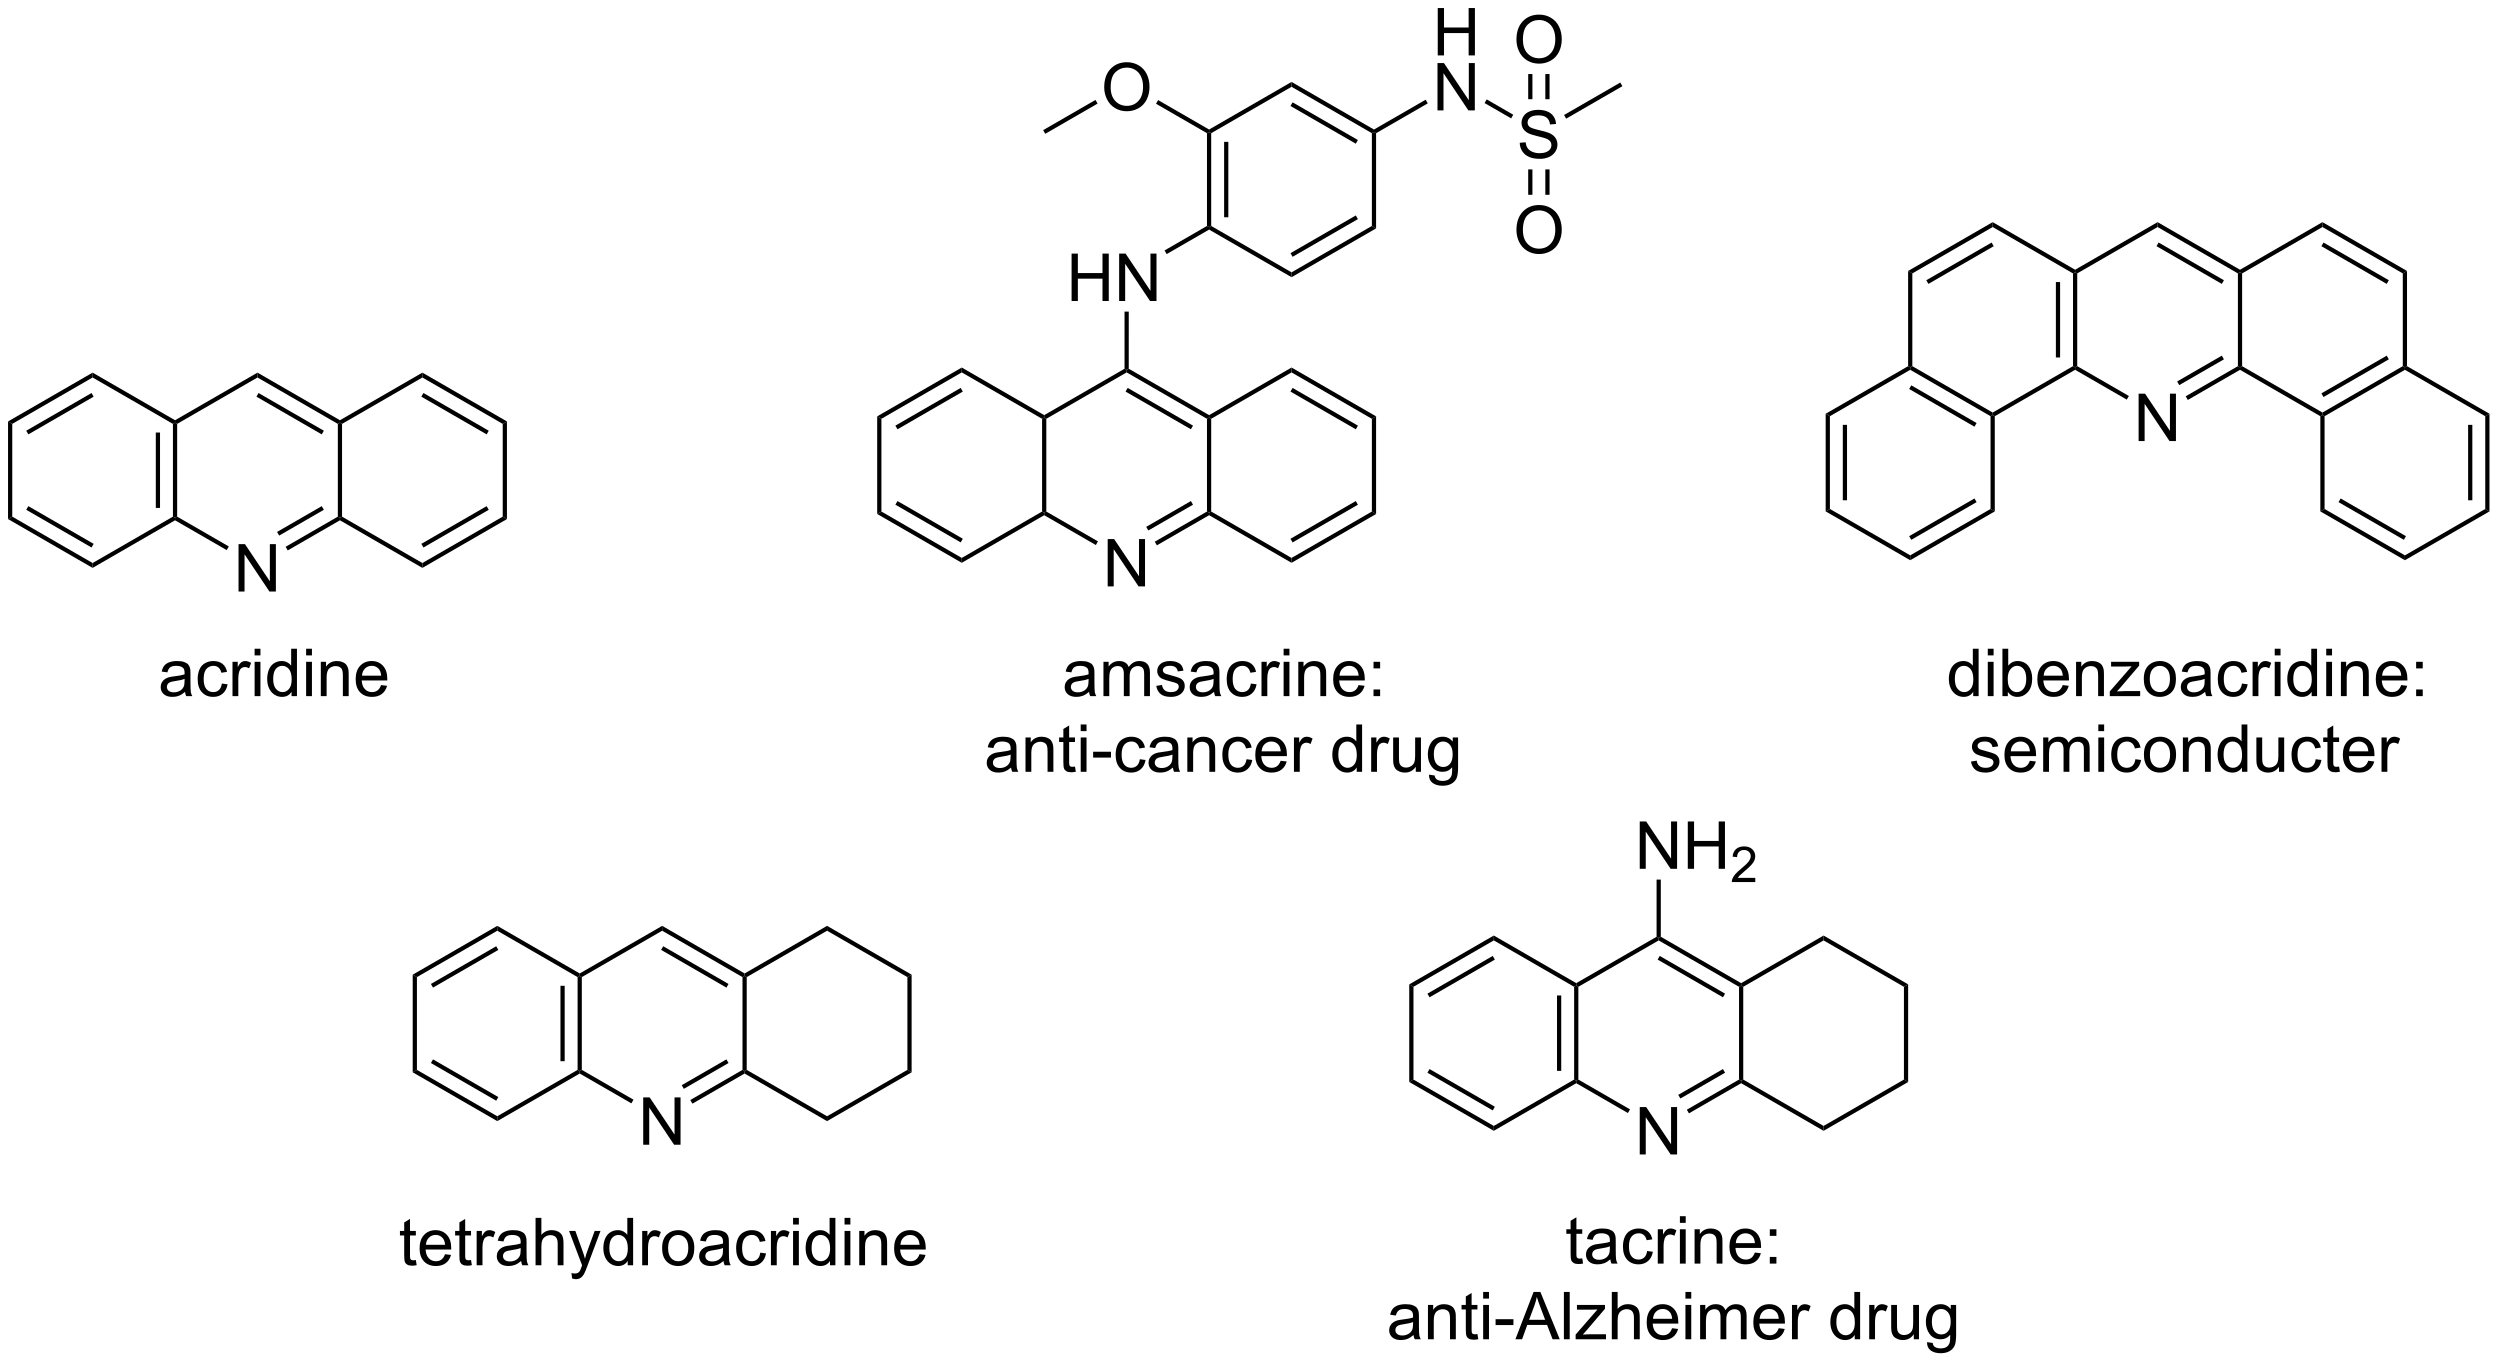 <?xml version="1.0" encoding="UTF-8"?>
<!DOCTYPE svg PUBLIC '-//W3C//DTD SVG 1.0//EN'
          'http://www.w3.org/TR/2001/REC-SVG-20010904/DTD/svg10.dtd'>
<svg stroke-dasharray="none" shape-rendering="auto" xmlns="http://www.w3.org/2000/svg" font-family="'Dialog'" text-rendering="auto" width="829" fill-opacity="1" color-interpolation="auto" color-rendering="auto" preserveAspectRatio="xMidYMid meet" font-size="12px" viewBox="0 0 829 452" fill="black" xmlns:xlink="http://www.w3.org/1999/xlink" stroke="black" image-rendering="auto" stroke-miterlimit="10" stroke-linecap="square" stroke-linejoin="miter" font-style="normal" stroke-width="1" height="452" stroke-dashoffset="0" font-weight="normal" stroke-opacity="1"
><!--Generated by the Batik Graphics2D SVG Generator--><defs id="genericDefs"
  /><g
  ><defs id="defs1"
    ><clipPath clipPathUnits="userSpaceOnUse" id="clipPath1"
      ><path d="M0.633 1.583 L311.191 1.583 L311.191 170.85 L0.633 170.85 L0.633 1.583 Z"
      /></clipPath
      ><clipPath clipPathUnits="userSpaceOnUse" id="clipPath2"
      ><path d="M5.054 17.754 L5.054 182.315 L306.977 182.315 L306.977 17.754 Z"
      /></clipPath
    ></defs
    ><g transform="scale(2.667,2.667) translate(-0.633,-1.583) matrix(1.029,0,0,1.029,-4.566,-16.679)"
    ><path d="M134.533 54.12 L134.533 48.394 L135.291 48.394 L135.291 50.745 L138.267 50.745 L138.267 48.394 L139.025 48.394 L139.025 54.12 L138.267 54.12 L138.267 51.42 L135.291 51.42 L135.291 54.12 L134.533 54.12 ZM140.279 54.12 L140.279 48.394 L141.058 48.394 L144.065 52.888 L144.065 48.394 L144.792 48.394 L144.792 54.12 L144.013 54.12 L141.006 49.62 L141.006 54.12 L140.279 54.12 Z" stroke="none" clip-path="url(#clipPath2)"
    /></g
    ><g transform="matrix(2.743,0,0,2.743,-13.863,-48.698)"
    ><path d="M178.862 24.453 L178.862 18.726 L179.62 18.726 L179.62 21.078 L182.597 21.078 L182.597 18.726 L183.355 18.726 L183.355 24.453 L182.597 24.453 L182.597 21.752 L179.62 21.752 L179.62 24.453 L178.862 24.453 Z" stroke="none" clip-path="url(#clipPath2)"
    /></g
    ><g transform="matrix(2.743,0,0,2.743,-13.863,-48.698)"
    ><path d="M178.831 31.103 L178.831 25.376 L179.61 25.376 L182.618 29.871 L182.618 25.376 L183.344 25.376 L183.344 31.103 L182.565 31.103 L179.558 26.603 L179.558 31.103 L178.831 31.103 Z" stroke="none" clip-path="url(#clipPath2)"
    /></g
    ><g transform="matrix(2.743,0,0,2.743,-13.863,-48.698)"
    ><path d="M138.542 28.314 Q138.542 26.887 139.308 26.082 Q140.073 25.275 141.284 25.275 Q142.076 25.275 142.711 25.655 Q143.349 26.032 143.683 26.71 Q144.018 27.387 144.018 28.246 Q144.018 29.118 143.667 29.806 Q143.315 30.493 142.669 30.848 Q142.026 31.202 141.279 31.202 Q140.472 31.202 139.834 30.811 Q139.198 30.418 138.87 29.743 Q138.542 29.066 138.542 28.314 ZM139.323 28.324 Q139.323 29.361 139.878 29.957 Q140.435 30.551 141.276 30.551 Q142.131 30.551 142.683 29.949 Q143.237 29.348 143.237 28.243 Q143.237 27.543 143 27.022 Q142.763 26.501 142.308 26.215 Q141.854 25.926 141.287 25.926 Q140.482 25.926 139.901 26.48 Q139.323 27.032 139.323 28.324 Z" stroke="none" clip-path="url(#clipPath2)"
    /></g
    ><g transform="matrix(2.743,0,0,2.743,-13.863,-48.698)"
    ><path d="M138.962 88.646 L138.962 82.919 L139.741 82.919 L142.749 87.414 L142.749 82.919 L143.475 82.919 L143.475 88.646 L142.696 88.646 L139.689 84.146 L139.689 88.646 L138.962 88.646 Z" stroke="none" clip-path="url(#clipPath2)"
    /></g
    ><g transform="matrix(2.743,0,0,2.743,-13.863,-48.698)"
    ><path d="M33.891 89.262 L33.891 83.535 L34.669 83.535 L37.677 88.03 L37.677 83.535 L38.404 83.535 L38.404 89.262 L37.625 89.262 L34.617 84.762 L34.617 89.262 L33.891 89.262 Z" stroke="none" clip-path="url(#clipPath2)"
    /></g
    ><g transform="matrix(2.743,0,0,2.743,-13.863,-48.698)"
    ><path d="M137.485 29.834 L137.74 30.276 L131.414 33.928 L131.159 33.486 Z" stroke="none" clip-path="url(#clipPath2)"
    /></g
    ><g transform="matrix(2.743,0,0,2.743,-13.863,-48.698)"
    ><path d="M171.409 33.854 L171.154 33.707 L171.154 33.413 L177.4 29.807 L177.655 30.249 Z" stroke="none" clip-path="url(#clipPath2)"
    /></g
    ><g transform="matrix(2.743,0,0,2.743,-13.863,-48.698)"
    ><path d="M151.22 33.413 L151.22 33.707 L150.965 33.854 L144.802 30.296 L145.058 29.854 Z" stroke="none" clip-path="url(#clipPath2)"
    /></g
    ><g transform="matrix(2.743,0,0,2.743,-13.863,-48.698)"
    ><path d="M151.22 45.51 L151.22 45.216 L151.475 45.069 L161.188 50.676 L161.188 51.265 Z" stroke="none" clip-path="url(#clipPath2)"
    /></g
    ><g transform="matrix(2.743,0,0,2.743,-13.863,-48.698)"
    ><path d="M161.188 51.265 L161.188 50.676 L170.899 45.069 L171.409 45.363 ZM161.315 48.799 L169.21 44.241 L168.955 43.799 L161.06 48.357 Z" stroke="none" clip-path="url(#clipPath2)"
    /></g
    ><g transform="matrix(2.743,0,0,2.743,-13.863,-48.698)"
    ><path d="M171.409 45.363 L170.899 45.069 L170.899 33.854 L171.154 33.707 L171.409 33.854 Z" stroke="none" clip-path="url(#clipPath2)"
    /></g
    ><g transform="matrix(2.743,0,0,2.743,-13.863,-48.698)"
    ><path d="M171.154 33.413 L171.154 33.707 L170.899 33.854 L161.188 28.247 L161.188 27.658 ZM169.21 34.682 L161.315 30.124 L161.06 30.566 L168.955 35.124 Z" stroke="none" clip-path="url(#clipPath2)"
    /></g
    ><g transform="matrix(2.743,0,0,2.743,-13.863,-48.698)"
    ><path d="M161.188 27.658 L161.188 28.247 L151.475 33.854 L151.22 33.707 L151.22 33.413 Z" stroke="none" clip-path="url(#clipPath2)"
    /></g
    ><g transform="matrix(2.743,0,0,2.743,-13.863,-48.698)"
    ><path d="M150.965 33.854 L151.22 33.707 L151.475 33.854 L151.475 45.069 L151.22 45.216 L150.965 45.069 ZM153.037 34.903 L153.037 44.02 L153.547 44.02 L153.547 34.903 Z" stroke="none" clip-path="url(#clipPath2)"
    /></g
    ><g transform="matrix(2.743,0,0,2.743,-13.863,-48.698)"
    ><path d="M146.091 48.472 L145.836 48.03 L150.965 45.069 L151.22 45.216 L151.22 45.51 Z" stroke="none" clip-path="url(#clipPath2)"
    /></g
    ><g transform="matrix(2.743,0,0,2.743,-13.863,-48.698)"
    ><path d="M141.508 62.331 L141.253 62.479 L140.998 62.331 L140.998 55.424 L141.509 55.424 Z" stroke="none" clip-path="url(#clipPath2)"
    /></g
    ><g transform="matrix(2.743,0,0,2.743,-13.863,-48.698)"
    ><path d="M151.22 80.036 L151.22 79.742 L151.475 79.594 L161.187 85.203 L161.187 85.792 Z" stroke="none" clip-path="url(#clipPath2)"
    /></g
    ><g transform="matrix(2.743,0,0,2.743,-13.863,-48.698)"
    ><path d="M161.187 85.792 L161.187 85.203 L170.899 79.596 L171.409 79.89 ZM161.314 83.326 L169.21 78.768 L168.955 78.326 L161.059 82.884 Z" stroke="none" clip-path="url(#clipPath2)"
    /></g
    ><g transform="matrix(2.743,0,0,2.743,-13.863,-48.698)"
    ><path d="M171.409 79.89 L170.899 79.596 L170.899 68.382 L171.409 68.087 Z" stroke="none" clip-path="url(#clipPath2)"
    /></g
    ><g transform="matrix(2.743,0,0,2.743,-13.863,-48.698)"
    ><path d="M171.409 68.087 L170.899 68.382 L161.187 62.773 L161.187 62.184 ZM169.21 69.209 L161.314 64.65 L161.059 65.092 L168.955 69.651 Z" stroke="none" clip-path="url(#clipPath2)"
    /></g
    ><g transform="matrix(2.743,0,0,2.743,-13.863,-48.698)"
    ><path d="M161.187 62.184 L161.187 62.773 L151.475 68.38 L151.22 68.233 L151.22 67.939 Z" stroke="none" clip-path="url(#clipPath2)"
    /></g
    ><g transform="matrix(2.743,0,0,2.743,-13.863,-48.698)"
    ><path d="M131.542 68.38 L131.286 68.233 L131.286 67.939 L140.998 62.331 L141.253 62.479 L141.253 62.773 Z" stroke="none" clip-path="url(#clipPath2)"
    /></g
    ><g transform="matrix(2.743,0,0,2.743,-13.863,-48.698)"
    ><path d="M141.253 62.773 L141.253 62.479 L141.508 62.331 L151.22 67.939 L151.22 68.233 L150.965 68.38 ZM141.125 65.092 L149.021 69.65 L149.276 69.208 L141.38 64.65 Z" stroke="none" clip-path="url(#clipPath2)"
    /></g
    ><g transform="matrix(2.743,0,0,2.743,-13.863,-48.698)"
    ><path d="M150.965 68.38 L151.22 68.233 L151.475 68.38 L151.475 79.594 L151.22 79.742 L150.965 79.594 Z" stroke="none" clip-path="url(#clipPath2)"
    /></g
    ><g transform="matrix(2.743,0,0,2.743,-13.863,-48.698)"
    ><path d="M150.965 79.594 L151.22 79.742 L151.22 80.036 L144.909 83.68 L144.654 83.238 ZM149.021 78.325 L143.618 81.444 L143.874 81.886 L149.276 78.767 Z" stroke="none" clip-path="url(#clipPath2)"
    /></g
    ><g transform="matrix(2.743,0,0,2.743,-13.863,-48.698)"
    ><path d="M137.786 83.2 L137.531 83.642 L131.286 80.036 L131.286 79.742 L131.542 79.594 Z" stroke="none" clip-path="url(#clipPath2)"
    /></g
    ><g transform="matrix(2.743,0,0,2.743,-13.863,-48.698)"
    ><path d="M111.097 68.086 L111.608 68.38 L111.608 79.594 L111.097 79.889 Z" stroke="none" clip-path="url(#clipPath2)"
    /></g
    ><g transform="matrix(2.743,0,0,2.743,-13.863,-48.698)"
    ><path d="M111.097 79.889 L111.608 79.594 L121.319 85.201 L121.319 85.791 ZM113.296 78.767 L121.191 83.325 L121.447 82.883 L113.552 78.325 Z" stroke="none" clip-path="url(#clipPath2)"
    /></g
    ><g transform="matrix(2.743,0,0,2.743,-13.863,-48.698)"
    ><path d="M121.319 85.791 L121.319 85.201 L131.031 79.594 L131.286 79.742 L131.286 80.036 Z" stroke="none" clip-path="url(#clipPath2)"
    /></g
    ><g transform="matrix(2.743,0,0,2.743,-13.863,-48.698)"
    ><path d="M131.542 79.594 L131.286 79.742 L131.031 79.594 L131.031 68.38 L131.286 68.233 L131.542 68.38 Z" stroke="none" clip-path="url(#clipPath2)"
    /></g
    ><g transform="matrix(2.743,0,0,2.743,-13.863,-48.698)"
    ><path d="M131.286 67.939 L131.286 68.233 L131.031 68.38 L121.319 62.773 L121.319 62.184 Z" stroke="none" clip-path="url(#clipPath2)"
    /></g
    ><g transform="matrix(2.743,0,0,2.743,-13.863,-48.698)"
    ><path d="M121.319 62.184 L121.319 62.773 L111.608 68.38 L111.097 68.086 ZM121.191 64.65 L113.296 69.208 L113.552 69.65 L121.447 65.092 Z" stroke="none" clip-path="url(#clipPath2)"
    /></g
    ><g transform="matrix(2.743,0,0,2.743,-13.863,-48.698)"
    ><path d="M46.149 80.652 L46.149 80.357 L46.404 80.21 L56.115 85.817 L56.115 86.406 Z" stroke="none" clip-path="url(#clipPath2)"
    /></g
    ><g transform="matrix(2.743,0,0,2.743,-13.863,-48.698)"
    ><path d="M56.115 86.406 L56.115 85.817 L65.828 80.21 L66.338 80.505 ZM56.243 83.941 L64.139 79.382 L63.884 78.94 L55.988 83.499 Z" stroke="none" clip-path="url(#clipPath2)"
    /></g
    ><g transform="matrix(2.743,0,0,2.743,-13.863,-48.698)"
    ><path d="M66.338 80.505 L65.828 80.21 L65.828 68.996 L66.338 68.701 Z" stroke="none" clip-path="url(#clipPath2)"
    /></g
    ><g transform="matrix(2.743,0,0,2.743,-13.863,-48.698)"
    ><path d="M66.338 68.701 L65.828 68.996 L56.115 63.389 L56.115 62.8 ZM64.139 69.824 L56.243 65.266 L55.988 65.707 L63.884 70.266 Z" stroke="none" clip-path="url(#clipPath2)"
    /></g
    ><g transform="matrix(2.743,0,0,2.743,-13.863,-48.698)"
    ><path d="M56.115 62.8 L56.115 63.389 L46.404 68.996 L46.149 68.849 L46.149 68.554 Z" stroke="none" clip-path="url(#clipPath2)"
    /></g
    ><g transform="matrix(2.743,0,0,2.743,-13.863,-48.698)"
    ><path d="M26.47 68.996 L26.215 68.849 L26.215 68.554 L36.181 62.8 L36.182 63.389 Z" stroke="none" clip-path="url(#clipPath2)"
    /></g
    ><g transform="matrix(2.743,0,0,2.743,-13.863,-48.698)"
    ><path d="M36.182 63.389 L36.181 62.8 L46.149 68.554 L46.149 68.849 L45.894 68.996 ZM36.054 65.707 L43.95 70.266 L44.205 69.824 L36.309 65.266 Z" stroke="none" clip-path="url(#clipPath2)"
    /></g
    ><g transform="matrix(2.743,0,0,2.743,-13.863,-48.698)"
    ><path d="M45.894 68.996 L46.149 68.849 L46.404 68.996 L46.404 80.21 L46.149 80.357 L45.894 80.21 Z" stroke="none" clip-path="url(#clipPath2)"
    /></g
    ><g transform="matrix(2.743,0,0,2.743,-13.863,-48.698)"
    ><path d="M45.894 80.21 L46.149 80.357 L46.149 80.652 L39.838 84.295 L39.583 83.853 ZM43.95 78.94 L38.547 82.059 L38.802 82.501 L44.205 79.382 Z" stroke="none" clip-path="url(#clipPath2)"
    /></g
    ><g transform="matrix(2.743,0,0,2.743,-13.863,-48.698)"
    ><path d="M32.715 83.815 L32.459 84.257 L26.215 80.652 L26.215 80.357 L26.47 80.21 Z" stroke="none" clip-path="url(#clipPath2)"
    /></g
    ><g transform="matrix(2.743,0,0,2.743,-13.863,-48.698)"
    ><path d="M6.026 68.701 L6.536 68.996 L6.536 80.21 L6.026 80.505 Z" stroke="none" clip-path="url(#clipPath2)"
    /></g
    ><g transform="matrix(2.743,0,0,2.743,-13.863,-48.698)"
    ><path d="M6.026 80.505 L6.536 80.21 L16.248 85.817 L16.248 86.406 ZM8.225 79.382 L16.12 83.941 L16.375 83.499 L8.48 78.941 Z" stroke="none" clip-path="url(#clipPath2)"
    /></g
    ><g transform="matrix(2.743,0,0,2.743,-13.863,-48.698)"
    ><path d="M16.248 86.406 L16.248 85.817 L25.96 80.21 L26.215 80.357 L26.215 80.652 Z" stroke="none" clip-path="url(#clipPath2)"
    /></g
    ><g transform="matrix(2.743,0,0,2.743,-13.863,-48.698)"
    ><path d="M26.47 80.21 L26.215 80.357 L25.96 80.21 L25.96 68.996 L26.215 68.849 L26.47 68.996 ZM24.399 79.161 L24.399 70.045 L23.889 70.045 L23.889 79.161 Z" stroke="none" clip-path="url(#clipPath2)"
    /></g
    ><g transform="matrix(2.743,0,0,2.743,-13.863,-48.698)"
    ><path d="M26.215 68.554 L26.215 68.849 L25.96 68.996 L16.248 63.389 L16.248 62.8 Z" stroke="none" clip-path="url(#clipPath2)"
    /></g
    ><g transform="matrix(2.743,0,0,2.743,-13.863,-48.698)"
    ><path d="M16.248 62.8 L16.248 63.389 L6.536 68.996 L6.026 68.701 ZM16.12 65.265 L8.225 69.824 L8.48 70.266 L16.375 65.707 Z" stroke="none" clip-path="url(#clipPath2)"
    /></g
    ><g transform="matrix(2.743,0,0,2.743,-13.863,-48.698)"
    ><path d="M263.59 71.07 L263.59 65.344 L264.368 65.344 L267.376 69.839 L267.376 65.344 L268.103 65.344 L268.103 71.07 L267.324 71.07 L264.316 66.57 L264.316 71.07 L263.59 71.07 Z" stroke="none" clip-path="url(#clipPath2)"
    /></g
    ><g transform="matrix(2.743,0,0,2.743,-13.863,-48.698)"
    ><path d="M275.848 62.461 L275.848 62.166 L276.103 62.019 L285.814 67.626 L285.814 67.92 L285.559 68.068 Z" stroke="none" clip-path="url(#clipPath2)"
    /></g
    ><g transform="matrix(2.743,0,0,2.743,-13.863,-48.698)"
    ><path d="M286.07 68.068 L285.814 67.92 L285.814 67.626 L295.527 62.019 L295.782 62.166 L295.782 62.461 ZM285.942 65.749 L293.838 61.191 L293.583 60.749 L285.687 65.307 Z" stroke="none" clip-path="url(#clipPath2)"
    /></g
    ><g transform="matrix(2.743,0,0,2.743,-13.863,-48.698)"
    ><path d="M296.037 62.019 L295.782 62.166 L295.527 62.019 L295.527 50.805 L296.037 50.51 Z" stroke="none" clip-path="url(#clipPath2)"
    /></g
    ><g transform="matrix(2.743,0,0,2.743,-13.863,-48.698)"
    ><path d="M296.037 50.51 L295.527 50.805 L285.814 45.198 L285.814 44.608 ZM293.838 51.633 L285.942 47.074 L285.687 47.516 L293.583 52.075 Z" stroke="none" clip-path="url(#clipPath2)"
    /></g
    ><g transform="matrix(2.743,0,0,2.743,-13.863,-48.698)"
    ><path d="M285.814 44.608 L285.814 45.198 L276.103 50.805 L275.848 50.657 L275.848 50.363 Z" stroke="none" clip-path="url(#clipPath2)"
    /></g
    ><g transform="matrix(2.743,0,0,2.743,-13.863,-48.698)"
    ><path d="M256.169 50.805 L255.914 50.657 L255.914 50.363 L265.88 44.608 L265.88 45.198 Z" stroke="none" clip-path="url(#clipPath2)"
    /></g
    ><g transform="matrix(2.743,0,0,2.743,-13.863,-48.698)"
    ><path d="M265.88 45.198 L265.88 44.608 L275.848 50.363 L275.848 50.657 L275.593 50.805 ZM265.753 47.516 L273.649 52.075 L273.904 51.633 L266.008 47.074 Z" stroke="none" clip-path="url(#clipPath2)"
    /></g
    ><g transform="matrix(2.743,0,0,2.743,-13.863,-48.698)"
    ><path d="M275.593 50.805 L275.848 50.657 L276.103 50.805 L276.103 62.019 L275.848 62.166 L275.593 62.019 Z" stroke="none" clip-path="url(#clipPath2)"
    /></g
    ><g transform="matrix(2.743,0,0,2.743,-13.863,-48.698)"
    ><path d="M275.593 62.019 L275.848 62.166 L275.848 62.461 L269.537 66.104 L269.282 65.662 ZM273.649 60.749 L268.246 63.868 L268.501 64.31 L273.904 61.191 Z" stroke="none" clip-path="url(#clipPath2)"
    /></g
    ><g transform="matrix(2.743,0,0,2.743,-13.863,-48.698)"
    ><path d="M262.413 65.624 L262.158 66.066 L255.914 62.461 L255.914 62.166 L256.169 62.019 Z" stroke="none" clip-path="url(#clipPath2)"
    /></g
    ><g transform="matrix(2.743,0,0,2.743,-13.863,-48.698)"
    ><path d="M235.725 50.51 L236.235 50.805 L236.235 62.019 L235.98 62.166 L235.725 62.019 Z" stroke="none" clip-path="url(#clipPath2)"
    /></g
    ><g transform="matrix(2.743,0,0,2.743,-13.863,-48.698)"
    ><path d="M235.98 62.461 L235.98 62.166 L236.235 62.019 L245.947 67.626 L245.947 67.92 L245.691 68.068 ZM235.853 64.779 L243.748 69.337 L244.003 68.895 L236.108 64.337 Z" stroke="none" clip-path="url(#clipPath2)"
    /></g
    ><g transform="matrix(2.743,0,0,2.743,-13.863,-48.698)"
    ><path d="M246.202 68.068 L245.947 67.92 L245.947 67.626 L255.659 62.019 L255.914 62.166 L255.914 62.461 Z" stroke="none" clip-path="url(#clipPath2)"
    /></g
    ><g transform="matrix(2.743,0,0,2.743,-13.863,-48.698)"
    ><path d="M256.169 62.019 L255.914 62.166 L255.659 62.019 L255.659 50.805 L255.914 50.657 L256.169 50.805 ZM254.098 60.97 L254.098 51.853 L253.588 51.853 L253.588 60.97 Z" stroke="none" clip-path="url(#clipPath2)"
    /></g
    ><g transform="matrix(2.743,0,0,2.743,-13.863,-48.698)"
    ><path d="M255.914 50.363 L255.914 50.657 L255.659 50.805 L245.947 45.198 L245.947 44.608 Z" stroke="none" clip-path="url(#clipPath2)"
    /></g
    ><g transform="matrix(2.743,0,0,2.743,-13.863,-48.698)"
    ><path d="M245.947 44.608 L245.947 45.198 L236.235 50.805 L235.725 50.51 ZM245.819 47.074 L237.924 51.632 L238.179 52.074 L246.074 47.516 Z" stroke="none" clip-path="url(#clipPath2)"
    /></g
    ><g transform="matrix(2.743,0,0,2.743,-13.863,-48.698)"
    ><path d="M285.559 68.068 L285.814 67.92 L286.07 68.068 L286.07 79.282 L285.559 79.577 Z" stroke="none" clip-path="url(#clipPath2)"
    /></g
    ><g transform="matrix(2.743,0,0,2.743,-13.863,-48.698)"
    ><path d="M285.559 79.577 L286.07 79.282 L295.782 84.89 L295.782 85.479 ZM287.759 78.455 L295.654 83.013 L295.909 82.572 L288.014 78.013 Z" stroke="none" clip-path="url(#clipPath2)"
    /></g
    ><g transform="matrix(2.743,0,0,2.743,-13.863,-48.698)"
    ><path d="M295.782 85.479 L295.782 84.89 L305.494 79.282 L306.005 79.577 Z" stroke="none" clip-path="url(#clipPath2)"
    /></g
    ><g transform="matrix(2.743,0,0,2.743,-13.863,-48.698)"
    ><path d="M306.005 79.577 L305.494 79.282 L305.494 68.068 L306.005 67.773 ZM303.933 78.234 L303.933 69.117 L303.423 69.117 L303.423 78.234 Z" stroke="none" clip-path="url(#clipPath2)"
    /></g
    ><g transform="matrix(2.743,0,0,2.743,-13.863,-48.698)"
    ><path d="M306.005 67.773 L305.494 68.068 L295.782 62.461 L295.782 62.166 L296.037 62.019 Z" stroke="none" clip-path="url(#clipPath2)"
    /></g
    ><g transform="matrix(2.743,0,0,2.743,-13.863,-48.698)"
    ><path d="M235.725 62.019 L235.98 62.166 L235.98 62.461 L226.269 68.068 L225.759 67.773 Z" stroke="none" clip-path="url(#clipPath2)"
    /></g
    ><g transform="matrix(2.743,0,0,2.743,-13.863,-48.698)"
    ><path d="M225.759 67.773 L226.269 68.068 L226.269 79.281 L225.759 79.576 ZM227.83 69.116 L227.83 78.233 L228.34 78.233 L228.34 69.116 Z" stroke="none" clip-path="url(#clipPath2)"
    /></g
    ><g transform="matrix(2.743,0,0,2.743,-13.863,-48.698)"
    ><path d="M225.759 79.576 L226.269 79.281 L235.98 84.888 L235.98 85.478 Z" stroke="none" clip-path="url(#clipPath2)"
    /></g
    ><g transform="matrix(2.743,0,0,2.743,-13.863,-48.698)"
    ><path d="M235.98 85.478 L235.98 84.888 L245.691 79.281 L246.202 79.576 ZM236.108 83.012 L244.003 78.454 L243.748 78.012 L235.853 82.57 Z" stroke="none" clip-path="url(#clipPath2)"
    /></g
    ><g transform="matrix(2.743,0,0,2.743,-13.863,-48.698)"
    ><path d="M246.202 79.576 L245.691 79.281 L245.691 68.068 L245.947 67.92 L246.202 68.068 Z" stroke="none" clip-path="url(#clipPath2)"
    /></g
    ><g transform="matrix(2.743,0,0,2.743,-13.863,-48.698)"
    ><path d="M136.706 101.394 Q136.316 101.727 135.954 101.865 Q135.594 102.001 135.18 102.001 Q134.495 102.001 134.128 101.667 Q133.761 101.332 133.761 100.813 Q133.761 100.509 133.899 100.256 Q134.04 100.003 134.264 99.852 Q134.488 99.699 134.769 99.621 Q134.977 99.566 135.394 99.516 Q136.245 99.415 136.649 99.274 Q136.652 99.128 136.652 99.089 Q136.652 98.66 136.454 98.485 Q136.183 98.246 135.652 98.246 Q135.157 98.246 134.92 98.42 Q134.683 98.594 134.571 99.035 L133.883 98.941 Q133.977 98.501 134.191 98.23 Q134.407 97.957 134.813 97.811 Q135.219 97.665 135.753 97.665 Q136.284 97.665 136.615 97.79 Q136.948 97.915 137.105 98.105 Q137.261 98.292 137.323 98.582 Q137.36 98.761 137.36 99.23 L137.36 100.167 Q137.36 101.149 137.404 101.41 Q137.448 101.667 137.581 101.907 L136.847 101.907 Q136.738 101.688 136.706 101.394 ZM136.649 99.824 Q136.266 99.98 135.5 100.089 Q135.066 100.152 134.886 100.23 Q134.706 100.308 134.607 100.459 Q134.511 100.61 134.511 100.792 Q134.511 101.074 134.725 101.261 Q134.938 101.449 135.347 101.449 Q135.753 101.449 136.068 101.272 Q136.386 101.094 136.534 100.785 Q136.649 100.548 136.649 100.082 L136.649 99.824 ZM138.45 101.907 L138.45 97.759 L139.077 97.759 L139.077 98.339 Q139.273 98.035 139.596 97.85 Q139.921 97.665 140.335 97.665 Q140.796 97.665 141.09 97.858 Q141.387 98.048 141.507 98.391 Q141.999 97.665 142.788 97.665 Q143.405 97.665 143.736 98.006 Q144.07 98.347 144.07 99.058 L144.07 101.907 L143.372 101.907 L143.372 99.292 Q143.372 98.871 143.301 98.686 Q143.234 98.501 143.054 98.389 Q142.874 98.274 142.632 98.274 Q142.195 98.274 141.905 98.566 Q141.616 98.855 141.616 99.496 L141.616 101.907 L140.913 101.907 L140.913 99.212 Q140.913 98.743 140.741 98.509 Q140.57 98.274 140.179 98.274 Q139.882 98.274 139.629 98.43 Q139.379 98.587 139.265 98.889 Q139.153 99.188 139.153 99.753 L139.153 101.907 L138.45 101.907 ZM144.833 100.667 L145.528 100.558 Q145.585 100.977 145.853 101.201 Q146.122 101.423 146.601 101.423 Q147.085 101.423 147.32 101.225 Q147.554 101.027 147.554 100.761 Q147.554 100.524 147.348 100.386 Q147.202 100.292 146.629 100.149 Q145.856 99.954 145.556 99.811 Q145.257 99.667 145.103 99.417 Q144.95 99.165 144.95 98.86 Q144.95 98.582 145.075 98.347 Q145.202 98.11 145.421 97.954 Q145.585 97.832 145.869 97.748 Q146.153 97.665 146.476 97.665 Q146.965 97.665 147.333 97.805 Q147.702 97.946 147.877 98.186 Q148.054 98.425 148.122 98.829 L147.434 98.923 Q147.387 98.602 147.161 98.423 Q146.937 98.243 146.528 98.243 Q146.043 98.243 145.835 98.404 Q145.629 98.563 145.629 98.777 Q145.629 98.915 145.715 99.024 Q145.801 99.136 145.984 99.212 Q146.09 99.251 146.606 99.391 Q147.351 99.589 147.645 99.717 Q147.942 99.844 148.109 100.087 Q148.278 100.329 148.278 100.688 Q148.278 101.04 148.072 101.35 Q147.866 101.66 147.478 101.832 Q147.093 102.001 146.606 102.001 Q145.796 102.001 145.372 101.665 Q144.95 101.329 144.833 100.667 ZM151.82 101.394 Q151.429 101.727 151.067 101.865 Q150.708 102.001 150.293 102.001 Q149.609 102.001 149.241 101.667 Q148.874 101.332 148.874 100.813 Q148.874 100.509 149.012 100.256 Q149.153 100.003 149.377 99.852 Q149.601 99.699 149.882 99.621 Q150.09 99.566 150.507 99.516 Q151.359 99.415 151.762 99.274 Q151.765 99.128 151.765 99.089 Q151.765 98.66 151.567 98.485 Q151.296 98.246 150.765 98.246 Q150.27 98.246 150.033 98.42 Q149.796 98.594 149.684 99.035 L148.997 98.941 Q149.09 98.501 149.304 98.23 Q149.52 97.957 149.926 97.811 Q150.333 97.665 150.866 97.665 Q151.398 97.665 151.728 97.79 Q152.062 97.915 152.218 98.105 Q152.374 98.292 152.437 98.582 Q152.473 98.761 152.473 99.23 L152.473 100.167 Q152.473 101.149 152.518 101.41 Q152.562 101.667 152.695 101.907 L151.96 101.907 Q151.851 101.688 151.82 101.394 ZM151.762 99.824 Q151.379 99.98 150.614 100.089 Q150.179 100.152 149.999 100.23 Q149.82 100.308 149.721 100.459 Q149.624 100.61 149.624 100.792 Q149.624 101.074 149.838 101.261 Q150.051 101.449 150.46 101.449 Q150.866 101.449 151.181 101.272 Q151.499 101.094 151.648 100.785 Q151.762 100.548 151.762 100.082 L151.762 99.824 ZM156.269 100.386 L156.962 100.477 Q156.847 101.191 156.381 101.597 Q155.915 102.001 155.235 102.001 Q154.383 102.001 153.865 101.444 Q153.347 100.886 153.347 99.847 Q153.347 99.175 153.568 98.673 Q153.792 98.167 154.248 97.917 Q154.704 97.665 155.238 97.665 Q155.915 97.665 156.344 98.006 Q156.774 98.347 156.894 98.977 L156.212 99.082 Q156.113 98.665 155.865 98.454 Q155.618 98.243 155.266 98.243 Q154.735 98.243 154.402 98.623 Q154.071 99.003 154.071 99.829 Q154.071 100.665 154.391 101.045 Q154.712 101.423 155.227 101.423 Q155.641 101.423 155.917 101.17 Q156.196 100.915 156.269 100.386 ZM157.555 101.907 L157.555 97.759 L158.188 97.759 L158.188 98.386 Q158.43 97.946 158.633 97.805 Q158.839 97.665 159.087 97.665 Q159.441 97.665 159.808 97.891 L159.566 98.542 Q159.308 98.391 159.05 98.391 Q158.821 98.391 158.636 98.529 Q158.454 98.667 158.375 98.915 Q158.258 99.29 158.258 99.735 L158.258 101.907 L157.555 101.907 ZM160.23 96.988 L160.23 96.18 L160.933 96.18 L160.933 96.988 L160.23 96.988 ZM160.23 101.907 L160.23 97.759 L160.933 97.759 L160.933 101.907 L160.23 101.907 ZM162.004 101.907 L162.004 97.759 L162.637 97.759 L162.637 98.347 Q163.093 97.665 163.958 97.665 Q164.333 97.665 164.645 97.8 Q164.96 97.933 165.116 98.152 Q165.273 98.371 165.335 98.673 Q165.374 98.868 165.374 99.355 L165.374 101.907 L164.671 101.907 L164.671 99.384 Q164.671 98.954 164.588 98.74 Q164.507 98.527 164.299 98.402 Q164.09 98.274 163.809 98.274 Q163.359 98.274 163.033 98.561 Q162.708 98.844 162.708 99.641 L162.708 101.907 L162.004 101.907 ZM169.292 100.571 L170.019 100.66 Q169.847 101.298 169.381 101.649 Q168.917 102.001 168.196 102.001 Q167.284 102.001 166.75 101.441 Q166.219 100.878 166.219 99.868 Q166.219 98.821 166.758 98.243 Q167.297 97.665 168.157 97.665 Q168.988 97.665 169.514 98.233 Q170.042 98.798 170.042 99.824 Q170.042 99.886 170.04 100.011 L166.946 100.011 Q166.985 100.696 167.331 101.061 Q167.68 101.423 168.198 101.423 Q168.587 101.423 168.86 101.219 Q169.133 101.016 169.292 100.571 ZM166.985 99.433 L169.3 99.433 Q169.253 98.91 169.034 98.649 Q168.698 98.243 168.165 98.243 Q167.68 98.243 167.35 98.569 Q167.019 98.891 166.985 99.433 ZM171.098 98.558 L171.098 97.759 L171.898 97.759 L171.898 98.558 L171.098 98.558 ZM171.098 101.907 L171.098 101.105 L171.898 101.105 L171.898 101.907 L171.098 101.907 Z" stroke="none" clip-path="url(#clipPath2)"
    /></g
    ><g transform="matrix(2.743,0,0,2.743,-13.863,-48.698)"
    ><path d="M127.282 110.544 Q126.892 110.877 126.53 111.015 Q126.171 111.151 125.756 111.151 Q125.072 111.151 124.704 110.817 Q124.337 110.481 124.337 109.963 Q124.337 109.659 124.475 109.406 Q124.616 109.153 124.84 109.002 Q125.064 108.849 125.345 108.77 Q125.553 108.716 125.97 108.666 Q126.822 108.565 127.225 108.424 Q127.228 108.278 127.228 108.239 Q127.228 107.81 127.03 107.635 Q126.759 107.395 126.228 107.395 Q125.733 107.395 125.496 107.57 Q125.259 107.745 125.147 108.185 L124.46 108.091 Q124.553 107.651 124.767 107.38 Q124.983 107.106 125.389 106.961 Q125.796 106.815 126.329 106.815 Q126.861 106.815 127.191 106.94 Q127.525 107.065 127.681 107.255 Q127.837 107.442 127.9 107.731 Q127.936 107.911 127.936 108.38 L127.936 109.317 Q127.936 110.299 127.98 110.56 Q128.025 110.817 128.157 111.057 L127.423 111.057 Q127.314 110.838 127.282 110.544 ZM127.225 108.974 Q126.842 109.13 126.077 109.239 Q125.642 109.302 125.462 109.38 Q125.282 109.458 125.183 109.609 Q125.087 109.76 125.087 109.942 Q125.087 110.224 125.301 110.411 Q125.514 110.599 125.923 110.599 Q126.329 110.599 126.644 110.422 Q126.962 110.245 127.111 109.935 Q127.225 109.698 127.225 109.231 L127.225 108.974 ZM129.026 111.057 L129.026 106.909 L129.659 106.909 L129.659 107.497 Q130.114 106.815 130.979 106.815 Q131.354 106.815 131.667 106.95 Q131.982 107.083 132.138 107.302 Q132.294 107.52 132.357 107.823 Q132.396 108.018 132.396 108.505 L132.396 111.057 L131.693 111.057 L131.693 108.534 Q131.693 108.104 131.609 107.89 Q131.529 107.677 131.32 107.552 Q131.112 107.424 130.831 107.424 Q130.38 107.424 130.055 107.711 Q129.729 107.995 129.729 108.791 L129.729 111.057 L129.026 111.057 ZM135.009 110.427 L135.111 111.049 Q134.814 111.112 134.579 111.112 Q134.196 111.112 133.986 110.992 Q133.775 110.87 133.689 110.672 Q133.603 110.474 133.603 109.841 L133.603 107.455 L133.087 107.455 L133.087 106.909 L133.603 106.909 L133.603 105.88 L134.303 105.458 L134.303 106.909 L135.009 106.909 L135.009 107.455 L134.303 107.455 L134.303 109.88 Q134.303 110.182 134.34 110.268 Q134.376 110.354 134.459 110.406 Q134.546 110.455 134.702 110.455 Q134.819 110.455 135.009 110.427 ZM135.7 106.138 L135.7 105.33 L136.404 105.33 L136.404 106.138 L135.7 106.138 ZM135.7 111.057 L135.7 106.909 L136.404 106.909 L136.404 111.057 L135.7 111.057 ZM137.202 109.338 L137.202 108.63 L139.361 108.63 L139.361 109.338 L137.202 109.338 ZM142.845 109.536 L143.538 109.627 Q143.423 110.341 142.957 110.747 Q142.491 111.151 141.811 111.151 Q140.959 111.151 140.441 110.594 Q139.923 110.036 139.923 108.997 Q139.923 108.325 140.144 107.823 Q140.368 107.317 140.824 107.067 Q141.28 106.815 141.814 106.815 Q142.491 106.815 142.921 107.156 Q143.35 107.497 143.47 108.127 L142.788 108.231 Q142.689 107.815 142.441 107.604 Q142.194 107.393 141.842 107.393 Q141.311 107.393 140.978 107.773 Q140.647 108.153 140.647 108.979 Q140.647 109.815 140.967 110.195 Q141.288 110.573 141.803 110.573 Q142.217 110.573 142.493 110.32 Q142.772 110.065 142.845 109.536 ZM146.845 110.544 Q146.454 110.877 146.092 111.015 Q145.733 111.151 145.319 111.151 Q144.634 111.151 144.267 110.817 Q143.9 110.481 143.9 109.963 Q143.9 109.659 144.038 109.406 Q144.178 109.153 144.402 109.002 Q144.626 108.849 144.907 108.77 Q145.116 108.716 145.532 108.666 Q146.384 108.565 146.788 108.424 Q146.79 108.278 146.79 108.239 Q146.79 107.81 146.592 107.635 Q146.321 107.395 145.79 107.395 Q145.296 107.395 145.059 107.57 Q144.821 107.745 144.709 108.185 L144.022 108.091 Q144.116 107.651 144.329 107.38 Q144.546 107.106 144.952 106.961 Q145.358 106.815 145.892 106.815 Q146.423 106.815 146.754 106.94 Q147.087 107.065 147.243 107.255 Q147.4 107.442 147.462 107.731 Q147.499 107.911 147.499 108.38 L147.499 109.317 Q147.499 110.299 147.543 110.56 Q147.587 110.817 147.72 111.057 L146.986 111.057 Q146.876 110.838 146.845 110.544 ZM146.788 108.974 Q146.405 109.13 145.639 109.239 Q145.204 109.302 145.025 109.38 Q144.845 109.458 144.746 109.609 Q144.65 109.76 144.65 109.942 Q144.65 110.224 144.863 110.411 Q145.077 110.599 145.486 110.599 Q145.892 110.599 146.207 110.422 Q146.525 110.245 146.673 109.935 Q146.788 109.698 146.788 109.231 L146.788 108.974 ZM148.589 111.057 L148.589 106.909 L149.221 106.909 L149.221 107.497 Q149.677 106.815 150.542 106.815 Q150.917 106.815 151.229 106.95 Q151.544 107.083 151.7 107.302 Q151.857 107.52 151.919 107.823 Q151.958 108.018 151.958 108.505 L151.958 111.057 L151.255 111.057 L151.255 108.534 Q151.255 108.104 151.172 107.89 Q151.091 107.677 150.883 107.552 Q150.674 107.424 150.393 107.424 Q149.943 107.424 149.617 107.711 Q149.292 107.995 149.292 108.791 L149.292 111.057 L148.589 111.057 ZM155.743 109.536 L156.436 109.627 Q156.321 110.341 155.855 110.747 Q155.389 111.151 154.709 111.151 Q153.858 111.151 153.34 110.594 Q152.821 110.036 152.821 108.997 Q152.821 108.325 153.043 107.823 Q153.267 107.317 153.723 107.067 Q154.178 106.815 154.712 106.815 Q155.389 106.815 155.819 107.156 Q156.249 107.497 156.368 108.127 L155.686 108.231 Q155.587 107.815 155.34 107.604 Q155.092 107.393 154.741 107.393 Q154.209 107.393 153.876 107.773 Q153.546 108.153 153.546 108.979 Q153.546 109.815 153.866 110.195 Q154.186 110.573 154.702 110.573 Q155.116 110.573 155.392 110.32 Q155.671 110.065 155.743 109.536 ZM159.876 109.721 L160.603 109.81 Q160.431 110.448 159.965 110.799 Q159.501 111.151 158.78 111.151 Q157.868 111.151 157.334 110.591 Q156.803 110.028 156.803 109.018 Q156.803 107.971 157.342 107.393 Q157.881 106.815 158.741 106.815 Q159.571 106.815 160.098 107.382 Q160.626 107.948 160.626 108.974 Q160.626 109.036 160.624 109.161 L157.53 109.161 Q157.569 109.846 157.915 110.211 Q158.264 110.573 158.782 110.573 Q159.171 110.573 159.444 110.37 Q159.717 110.166 159.876 109.721 ZM157.569 108.583 L159.884 108.583 Q159.837 108.06 159.618 107.799 Q159.282 107.393 158.749 107.393 Q158.264 107.393 157.934 107.719 Q157.603 108.041 157.569 108.583 ZM161.479 111.057 L161.479 106.909 L162.112 106.909 L162.112 107.536 Q162.354 107.096 162.557 106.955 Q162.763 106.815 163.01 106.815 Q163.364 106.815 163.732 107.041 L163.489 107.692 Q163.232 107.541 162.974 107.541 Q162.745 107.541 162.56 107.679 Q162.377 107.817 162.299 108.065 Q162.182 108.44 162.182 108.885 L162.182 111.057 L161.479 111.057 ZM169.064 111.057 L169.064 110.534 Q168.671 111.151 167.905 111.151 Q167.407 111.151 166.991 110.877 Q166.577 110.604 166.348 110.114 Q166.118 109.622 166.118 108.987 Q166.118 108.364 166.324 107.859 Q166.532 107.354 166.946 107.086 Q167.361 106.815 167.874 106.815 Q168.249 106.815 168.54 106.974 Q168.834 107.13 169.017 107.385 L169.017 105.33 L169.717 105.33 L169.717 111.057 L169.064 111.057 ZM166.842 108.987 Q166.842 109.784 167.178 110.179 Q167.514 110.573 167.97 110.573 Q168.431 110.573 168.754 110.195 Q169.077 109.817 169.077 109.044 Q169.077 108.192 168.749 107.794 Q168.421 107.395 167.939 107.395 Q167.47 107.395 167.155 107.778 Q166.842 108.161 166.842 108.987 ZM170.815 111.057 L170.815 106.909 L171.448 106.909 L171.448 107.536 Q171.69 107.096 171.893 106.955 Q172.099 106.815 172.346 106.815 Q172.7 106.815 173.068 107.041 L172.825 107.692 Q172.568 107.541 172.31 107.541 Q172.081 107.541 171.896 107.679 Q171.714 107.817 171.635 108.065 Q171.518 108.44 171.518 108.885 L171.518 111.057 L170.815 111.057 ZM176.206 111.057 L176.206 110.448 Q175.721 111.151 174.888 111.151 Q174.521 111.151 174.203 111.01 Q173.885 110.87 173.729 110.656 Q173.575 110.442 173.513 110.135 Q173.471 109.927 173.471 109.479 L173.471 106.909 L174.174 106.909 L174.174 109.208 Q174.174 109.76 174.216 109.95 Q174.284 110.229 174.497 110.388 Q174.714 110.544 175.029 110.544 Q175.346 110.544 175.622 110.382 Q175.901 110.221 176.016 109.942 Q176.13 109.661 176.13 109.13 L176.13 106.909 L176.833 106.909 L176.833 111.057 L176.206 111.057 ZM177.806 111.401 L178.491 111.502 Q178.532 111.82 178.728 111.963 Q178.991 112.159 179.444 112.159 Q179.931 112.159 180.196 111.963 Q180.462 111.768 180.556 111.416 Q180.611 111.203 180.608 110.513 Q180.147 111.057 179.459 111.057 Q178.603 111.057 178.134 110.44 Q177.665 109.823 177.665 108.958 Q177.665 108.364 177.879 107.864 Q178.095 107.362 178.504 107.088 Q178.913 106.815 179.462 106.815 Q180.196 106.815 180.673 107.409 L180.673 106.909 L181.321 106.909 L181.321 110.495 Q181.321 111.463 181.124 111.867 Q180.928 112.273 180.499 112.507 Q180.071 112.742 179.446 112.742 Q178.704 112.742 178.246 112.406 Q177.79 112.073 177.806 111.401 ZM178.389 108.909 Q178.389 109.724 178.712 110.099 Q179.038 110.474 179.525 110.474 Q180.009 110.474 180.337 110.101 Q180.665 109.729 180.665 108.932 Q180.665 108.169 180.327 107.784 Q179.991 107.395 179.514 107.395 Q179.046 107.395 178.717 107.778 Q178.389 108.159 178.389 108.909 Z" stroke="none" clip-path="url(#clipPath2)"
    /></g
    ><g transform="matrix(2.743,0,0,2.743,-13.863,-48.698)"
    ><path d="M27.424 101.394 Q27.034 101.727 26.672 101.865 Q26.312 102.001 25.898 102.001 Q25.213 102.001 24.846 101.667 Q24.479 101.332 24.479 100.813 Q24.479 100.509 24.617 100.256 Q24.758 100.003 24.982 99.852 Q25.205 99.699 25.487 99.621 Q25.695 99.566 26.112 99.516 Q26.963 99.415 27.367 99.274 Q27.369 99.128 27.369 99.089 Q27.369 98.66 27.172 98.485 Q26.901 98.246 26.369 98.246 Q25.875 98.246 25.638 98.42 Q25.401 98.594 25.289 99.035 L24.601 98.941 Q24.695 98.501 24.909 98.23 Q25.125 97.957 25.531 97.811 Q25.937 97.665 26.471 97.665 Q27.002 97.665 27.333 97.79 Q27.666 97.915 27.823 98.105 Q27.979 98.292 28.041 98.582 Q28.078 98.761 28.078 99.23 L28.078 100.167 Q28.078 101.149 28.122 101.41 Q28.166 101.667 28.299 101.907 L27.565 101.907 Q27.455 101.688 27.424 101.394 ZM27.367 99.824 Q26.984 99.98 26.218 100.089 Q25.784 100.152 25.604 100.23 Q25.424 100.308 25.325 100.459 Q25.229 100.61 25.229 100.792 Q25.229 101.074 25.442 101.261 Q25.656 101.449 26.065 101.449 Q26.471 101.449 26.786 101.272 Q27.104 101.094 27.252 100.785 Q27.367 100.548 27.367 100.082 L27.367 99.824 ZM31.873 100.386 L32.566 100.477 Q32.452 101.191 31.985 101.597 Q31.519 102.001 30.84 102.001 Q29.988 102.001 29.47 101.444 Q28.951 100.886 28.951 99.847 Q28.951 99.175 29.173 98.673 Q29.397 98.167 29.853 97.917 Q30.308 97.665 30.842 97.665 Q31.519 97.665 31.949 98.006 Q32.379 98.347 32.498 98.977 L31.816 99.082 Q31.717 98.665 31.47 98.454 Q31.222 98.243 30.871 98.243 Q30.34 98.243 30.006 98.623 Q29.675 99.003 29.675 99.829 Q29.675 100.665 29.996 101.045 Q30.316 101.423 30.832 101.423 Q31.246 101.423 31.522 101.17 Q31.8 100.915 31.873 100.386 ZM33.16 101.907 L33.16 97.759 L33.793 97.759 L33.793 98.386 Q34.035 97.946 34.238 97.805 Q34.444 97.665 34.691 97.665 Q35.045 97.665 35.413 97.891 L35.17 98.542 Q34.913 98.391 34.655 98.391 Q34.425 98.391 34.241 98.529 Q34.058 98.667 33.98 98.915 Q33.863 99.29 33.863 99.735 L33.863 101.907 L33.16 101.907 ZM35.834 96.988 L35.834 96.18 L36.538 96.18 L36.538 96.988 L35.834 96.988 ZM35.834 101.907 L35.834 97.759 L36.538 97.759 L36.538 101.907 L35.834 101.907 ZM40.299 101.907 L40.299 101.384 Q39.906 102.001 39.14 102.001 Q38.643 102.001 38.226 101.727 Q37.812 101.454 37.583 100.964 Q37.354 100.472 37.354 99.837 Q37.354 99.214 37.56 98.709 Q37.768 98.204 38.182 97.936 Q38.596 97.665 39.109 97.665 Q39.484 97.665 39.776 97.824 Q40.07 97.98 40.252 98.235 L40.252 96.18 L40.953 96.18 L40.953 101.907 L40.299 101.907 ZM38.078 99.837 Q38.078 100.634 38.414 101.029 Q38.75 101.423 39.205 101.423 Q39.666 101.423 39.989 101.045 Q40.312 100.667 40.312 99.894 Q40.312 99.042 39.984 98.644 Q39.656 98.246 39.174 98.246 Q38.705 98.246 38.39 98.628 Q38.078 99.011 38.078 99.837 ZM42.061 96.988 L42.061 96.18 L42.764 96.18 L42.764 96.988 L42.061 96.988 ZM42.061 101.907 L42.061 97.759 L42.764 97.759 L42.764 101.907 L42.061 101.907 ZM43.836 101.907 L43.836 97.759 L44.468 97.759 L44.468 98.347 Q44.924 97.665 45.789 97.665 Q46.164 97.665 46.476 97.8 Q46.791 97.933 46.948 98.152 Q47.104 98.371 47.166 98.673 Q47.205 98.868 47.205 99.355 L47.205 101.907 L46.502 101.907 L46.502 99.384 Q46.502 98.954 46.419 98.74 Q46.338 98.527 46.13 98.402 Q45.922 98.274 45.64 98.274 Q45.19 98.274 44.864 98.561 Q44.539 98.844 44.539 99.641 L44.539 101.907 L43.836 101.907 ZM51.123 100.571 L51.85 100.66 Q51.678 101.298 51.212 101.649 Q50.748 102.001 50.027 102.001 Q49.116 102.001 48.582 101.441 Q48.05 100.878 48.05 99.868 Q48.05 98.821 48.59 98.243 Q49.129 97.665 49.988 97.665 Q50.819 97.665 51.345 98.233 Q51.873 98.798 51.873 99.824 Q51.873 99.886 51.871 100.011 L48.777 100.011 Q48.816 100.696 49.163 101.061 Q49.511 101.423 50.03 101.423 Q50.418 101.423 50.691 101.219 Q50.965 101.016 51.123 100.571 ZM48.816 99.433 L51.131 99.433 Q51.084 98.91 50.866 98.649 Q50.53 98.243 49.996 98.243 Q49.511 98.243 49.181 98.569 Q48.85 98.891 48.816 99.433 Z" stroke="none" clip-path="url(#clipPath2)"
    /></g
    ><g transform="matrix(2.743,0,0,2.743,-13.863,-48.698)"
    ><path d="M243.594 101.907 L243.594 101.384 Q243.201 102.001 242.435 102.001 Q241.938 102.001 241.521 101.727 Q241.107 101.454 240.878 100.964 Q240.649 100.472 240.649 99.837 Q240.649 99.214 240.855 98.709 Q241.063 98.204 241.477 97.936 Q241.891 97.665 242.404 97.665 Q242.779 97.665 243.071 97.824 Q243.365 97.98 243.548 98.235 L243.548 96.18 L244.248 96.18 L244.248 101.907 L243.594 101.907 ZM241.373 99.837 Q241.373 100.634 241.709 101.029 Q242.045 101.423 242.501 101.423 Q242.962 101.423 243.285 101.045 Q243.607 100.667 243.607 99.894 Q243.607 99.042 243.279 98.644 Q242.951 98.246 242.469 98.246 Q242.001 98.246 241.685 98.628 Q241.373 99.011 241.373 99.837 ZM245.356 96.988 L245.356 96.18 L246.059 96.18 L246.059 96.988 L245.356 96.988 ZM245.356 101.907 L245.356 97.759 L246.059 97.759 L246.059 101.907 L245.356 101.907 ZM247.779 101.907 L247.126 101.907 L247.126 96.18 L247.829 96.18 L247.829 98.222 Q248.274 97.665 248.967 97.665 Q249.35 97.665 249.691 97.819 Q250.032 97.972 250.253 98.253 Q250.475 98.532 250.6 98.928 Q250.725 99.321 250.725 99.769 Q250.725 100.837 250.196 101.42 Q249.67 102.001 248.93 102.001 Q248.196 102.001 247.779 101.386 L247.779 101.907 ZM247.771 99.8 Q247.771 100.548 247.975 100.878 Q248.305 101.423 248.873 101.423 Q249.334 101.423 249.67 101.022 Q250.006 100.621 250.006 99.829 Q250.006 99.016 249.683 98.631 Q249.36 98.243 248.904 98.243 Q248.443 98.243 248.107 98.644 Q247.771 99.042 247.771 99.8 ZM254.419 100.571 L255.145 100.66 Q254.973 101.298 254.507 101.649 Q254.044 102.001 253.322 102.001 Q252.411 102.001 251.877 101.441 Q251.346 100.878 251.346 99.868 Q251.346 98.821 251.885 98.243 Q252.424 97.665 253.283 97.665 Q254.114 97.665 254.64 98.233 Q255.169 98.798 255.169 99.824 Q255.169 99.886 255.166 100.011 L252.072 100.011 Q252.111 100.696 252.458 101.061 Q252.807 101.423 253.325 101.423 Q253.713 101.423 253.986 101.219 Q254.26 101.016 254.419 100.571 ZM252.111 99.433 L254.426 99.433 Q254.38 98.91 254.161 98.649 Q253.825 98.243 253.291 98.243 Q252.807 98.243 252.476 98.569 Q252.145 98.891 252.111 99.433 ZM256.029 101.907 L256.029 97.759 L256.662 97.759 L256.662 98.347 Q257.118 97.665 257.982 97.665 Q258.357 97.665 258.67 97.8 Q258.985 97.933 259.141 98.152 Q259.298 98.371 259.36 98.673 Q259.399 98.868 259.399 99.355 L259.399 101.907 L258.696 101.907 L258.696 99.384 Q258.696 98.954 258.613 98.74 Q258.532 98.527 258.324 98.402 Q258.115 98.274 257.834 98.274 Q257.383 98.274 257.058 98.561 Q256.732 98.844 256.732 99.641 L256.732 101.907 L256.029 101.907 ZM260.106 101.907 L260.106 101.337 L262.747 98.305 Q262.299 98.329 261.955 98.329 L260.262 98.329 L260.262 97.759 L263.653 97.759 L263.653 98.222 L261.408 100.855 L260.973 101.337 Q261.447 101.3 261.861 101.3 L263.778 101.3 L263.778 101.907 L260.106 101.907 ZM264.216 99.832 Q264.216 98.68 264.856 98.126 Q265.392 97.665 266.161 97.665 Q267.017 97.665 267.559 98.225 Q268.103 98.785 268.103 99.774 Q268.103 100.574 267.861 101.035 Q267.622 101.493 267.163 101.748 Q266.705 102.001 266.161 102.001 Q265.291 102.001 264.752 101.444 Q264.216 100.884 264.216 99.832 ZM264.939 99.832 Q264.939 100.628 265.286 101.027 Q265.635 101.423 266.161 101.423 Q266.684 101.423 267.031 101.024 Q267.38 100.626 267.38 99.808 Q267.38 99.04 267.031 98.644 Q266.682 98.246 266.161 98.246 Q265.635 98.246 265.286 98.641 Q264.939 99.035 264.939 99.832 ZM271.633 101.394 Q271.243 101.727 270.881 101.865 Q270.522 102.001 270.107 102.001 Q269.423 102.001 269.055 101.667 Q268.688 101.332 268.688 100.813 Q268.688 100.509 268.826 100.256 Q268.967 100.003 269.191 99.852 Q269.415 99.699 269.696 99.621 Q269.904 99.566 270.321 99.516 Q271.173 99.415 271.576 99.274 Q271.579 99.128 271.579 99.089 Q271.579 98.66 271.381 98.485 Q271.11 98.246 270.579 98.246 Q270.084 98.246 269.847 98.42 Q269.61 98.594 269.498 99.035 L268.81 98.941 Q268.904 98.501 269.118 98.23 Q269.334 97.957 269.74 97.811 Q270.147 97.665 270.68 97.665 Q271.212 97.665 271.542 97.79 Q271.876 97.915 272.032 98.105 Q272.188 98.292 272.251 98.582 Q272.287 98.761 272.287 99.23 L272.287 100.167 Q272.287 101.149 272.331 101.41 Q272.376 101.667 272.508 101.907 L271.774 101.907 Q271.665 101.688 271.633 101.394 ZM271.576 99.824 Q271.193 99.98 270.428 100.089 Q269.993 100.152 269.813 100.23 Q269.633 100.308 269.534 100.459 Q269.438 100.61 269.438 100.792 Q269.438 101.074 269.652 101.261 Q269.865 101.449 270.274 101.449 Q270.68 101.449 270.995 101.272 Q271.313 101.094 271.462 100.785 Q271.576 100.548 271.576 100.082 L271.576 99.824 ZM276.083 100.386 L276.775 100.477 Q276.661 101.191 276.195 101.597 Q275.728 102.001 275.049 102.001 Q274.197 102.001 273.679 101.444 Q273.161 100.886 273.161 99.847 Q273.161 99.175 273.382 98.673 Q273.606 98.167 274.062 97.917 Q274.517 97.665 275.051 97.665 Q275.728 97.665 276.158 98.006 Q276.588 98.347 276.708 98.977 L276.025 99.082 Q275.926 98.665 275.679 98.454 Q275.432 98.243 275.08 98.243 Q274.549 98.243 274.216 98.623 Q273.885 99.003 273.885 99.829 Q273.885 100.665 274.205 101.045 Q274.525 101.423 275.041 101.423 Q275.455 101.423 275.731 101.17 Q276.01 100.915 276.083 100.386 ZM277.369 101.907 L277.369 97.759 L278.002 97.759 L278.002 98.386 Q278.244 97.946 278.447 97.805 Q278.653 97.665 278.9 97.665 Q279.255 97.665 279.622 97.891 L279.38 98.542 Q279.122 98.391 278.864 98.391 Q278.635 98.391 278.45 98.529 Q278.267 98.667 278.189 98.915 Q278.072 99.29 278.072 99.735 L278.072 101.907 L277.369 101.907 ZM280.044 96.988 L280.044 96.18 L280.747 96.18 L280.747 96.988 L280.044 96.988 ZM280.044 101.907 L280.044 97.759 L280.747 97.759 L280.747 101.907 L280.044 101.907 ZM284.508 101.907 L284.508 101.384 Q284.115 102.001 283.35 102.001 Q282.852 102.001 282.435 101.727 Q282.022 101.454 281.792 100.964 Q281.563 100.472 281.563 99.837 Q281.563 99.214 281.769 98.709 Q281.977 98.204 282.391 97.936 Q282.805 97.665 283.318 97.665 Q283.693 97.665 283.985 97.824 Q284.279 97.98 284.462 98.235 L284.462 96.18 L285.162 96.18 L285.162 101.907 L284.508 101.907 ZM282.287 99.837 Q282.287 100.634 282.623 101.029 Q282.959 101.423 283.415 101.423 Q283.876 101.423 284.199 101.045 Q284.522 100.667 284.522 99.894 Q284.522 99.042 284.193 98.644 Q283.865 98.246 283.383 98.246 Q282.915 98.246 282.6 98.628 Q282.287 99.011 282.287 99.837 ZM286.27 96.988 L286.27 96.18 L286.973 96.18 L286.973 96.988 L286.27 96.988 ZM286.27 101.907 L286.27 97.759 L286.973 97.759 L286.973 101.907 L286.27 101.907 ZM288.045 101.907 L288.045 97.759 L288.678 97.759 L288.678 98.347 Q289.133 97.665 289.998 97.665 Q290.373 97.665 290.685 97.8 Q291.001 97.933 291.157 98.152 Q291.313 98.371 291.376 98.673 Q291.415 98.868 291.415 99.355 L291.415 101.907 L290.712 101.907 L290.712 99.384 Q290.712 98.954 290.628 98.74 Q290.548 98.527 290.339 98.402 Q290.131 98.274 289.85 98.274 Q289.399 98.274 289.074 98.561 Q288.748 98.844 288.748 99.641 L288.748 101.907 L288.045 101.907 ZM295.333 100.571 L296.059 100.66 Q295.887 101.298 295.421 101.649 Q294.958 102.001 294.236 102.001 Q293.325 102.001 292.791 101.441 Q292.26 100.878 292.26 99.868 Q292.26 98.821 292.799 98.243 Q293.338 97.665 294.197 97.665 Q295.028 97.665 295.554 98.233 Q296.083 98.798 296.083 99.824 Q296.083 99.886 296.08 100.011 L292.986 100.011 Q293.025 100.696 293.372 101.061 Q293.721 101.423 294.239 101.423 Q294.627 101.423 294.9 101.219 Q295.174 101.016 295.333 100.571 ZM293.025 99.433 L295.341 99.433 Q295.294 98.91 295.075 98.649 Q294.739 98.243 294.205 98.243 Q293.721 98.243 293.39 98.569 Q293.059 98.891 293.025 99.433 ZM297.139 98.558 L297.139 97.759 L297.938 97.759 L297.938 98.558 L297.139 98.558 ZM297.139 101.907 L297.139 101.105 L297.938 101.105 L297.938 101.907 L297.139 101.907 Z" stroke="none" clip-path="url(#clipPath2)"
    /></g
    ><g transform="matrix(2.743,0,0,2.743,-13.863,-48.698)"
    ><path d="M243.322 109.817 L244.018 109.708 Q244.075 110.127 244.343 110.351 Q244.611 110.573 245.09 110.573 Q245.575 110.573 245.809 110.375 Q246.043 110.177 246.043 109.911 Q246.043 109.674 245.838 109.536 Q245.692 109.442 245.119 109.299 Q244.346 109.104 244.046 108.961 Q243.747 108.817 243.593 108.567 Q243.439 108.315 243.439 108.01 Q243.439 107.731 243.564 107.497 Q243.692 107.26 243.911 107.104 Q244.075 106.981 244.359 106.898 Q244.643 106.815 244.965 106.815 Q245.455 106.815 245.822 106.955 Q246.192 107.096 246.367 107.336 Q246.543 107.575 246.611 107.979 L245.924 108.073 Q245.877 107.752 245.65 107.573 Q245.426 107.393 245.018 107.393 Q244.533 107.393 244.325 107.554 Q244.119 107.713 244.119 107.927 Q244.119 108.065 244.205 108.174 Q244.291 108.286 244.473 108.362 Q244.58 108.401 245.096 108.541 Q245.84 108.739 246.135 108.867 Q246.432 108.995 246.598 109.237 Q246.768 109.479 246.768 109.838 Q246.768 110.19 246.562 110.5 Q246.356 110.81 245.968 110.981 Q245.583 111.151 245.096 111.151 Q244.286 111.151 243.861 110.815 Q243.439 110.479 243.322 109.817 ZM250.442 109.721 L251.168 109.81 Q250.997 110.448 250.53 110.799 Q250.067 111.151 249.346 111.151 Q248.434 111.151 247.9 110.591 Q247.369 110.028 247.369 109.018 Q247.369 107.971 247.908 107.393 Q248.447 106.815 249.307 106.815 Q250.137 106.815 250.663 107.382 Q251.192 107.948 251.192 108.974 Q251.192 109.036 251.189 109.161 L248.096 109.161 Q248.135 109.846 248.481 110.211 Q248.83 110.573 249.348 110.573 Q249.736 110.573 250.01 110.37 Q250.283 110.166 250.442 109.721 ZM248.135 108.583 L250.45 108.583 Q250.403 108.06 250.184 107.799 Q249.848 107.393 249.314 107.393 Q248.83 107.393 248.499 107.719 Q248.168 108.041 248.135 108.583 ZM252.053 111.057 L252.053 106.909 L252.68 106.909 L252.68 107.489 Q252.876 107.185 253.198 107 Q253.524 106.815 253.938 106.815 Q254.399 106.815 254.693 107.007 Q254.99 107.198 255.11 107.541 Q255.602 106.815 256.391 106.815 Q257.008 106.815 257.339 107.156 Q257.673 107.497 257.673 108.208 L257.673 111.057 L256.974 111.057 L256.974 108.442 Q256.974 108.02 256.904 107.836 Q256.837 107.651 256.657 107.539 Q256.477 107.424 256.235 107.424 Q255.798 107.424 255.508 107.716 Q255.219 108.005 255.219 108.645 L255.219 111.057 L254.516 111.057 L254.516 108.362 Q254.516 107.893 254.344 107.659 Q254.173 107.424 253.782 107.424 Q253.485 107.424 253.232 107.58 Q252.982 107.737 252.868 108.039 Q252.756 108.338 252.756 108.903 L252.756 111.057 L252.053 111.057 ZM258.719 106.138 L258.719 105.33 L259.423 105.33 L259.423 106.138 L258.719 106.138 ZM258.719 111.057 L258.719 106.909 L259.423 106.909 L259.423 111.057 L258.719 111.057 ZM263.2 109.536 L263.892 109.627 Q263.778 110.341 263.312 110.747 Q262.846 111.151 262.166 111.151 Q261.314 111.151 260.796 110.594 Q260.278 110.036 260.278 108.997 Q260.278 108.325 260.499 107.823 Q260.723 107.317 261.179 107.067 Q261.635 106.815 262.168 106.815 Q262.846 106.815 263.275 107.156 Q263.705 107.497 263.825 108.127 L263.142 108.231 Q263.043 107.815 262.796 107.604 Q262.549 107.393 262.197 107.393 Q261.666 107.393 261.333 107.773 Q261.002 108.153 261.002 108.979 Q261.002 109.815 261.322 110.195 Q261.642 110.573 262.158 110.573 Q262.572 110.573 262.848 110.32 Q263.127 110.065 263.2 109.536 ZM264.231 108.981 Q264.231 107.83 264.872 107.276 Q265.408 106.815 266.176 106.815 Q267.033 106.815 267.575 107.375 Q268.119 107.935 268.119 108.924 Q268.119 109.724 267.877 110.185 Q267.637 110.643 267.179 110.898 Q266.721 111.151 266.176 111.151 Q265.307 111.151 264.767 110.594 Q264.231 110.034 264.231 108.981 ZM264.955 108.981 Q264.955 109.778 265.301 110.177 Q265.65 110.573 266.176 110.573 Q266.7 110.573 267.046 110.174 Q267.395 109.776 267.395 108.958 Q267.395 108.19 267.046 107.794 Q266.697 107.395 266.176 107.395 Q265.65 107.395 265.301 107.791 Q264.955 108.185 264.955 108.981 ZM268.943 111.057 L268.943 106.909 L269.576 106.909 L269.576 107.497 Q270.032 106.815 270.896 106.815 Q271.271 106.815 271.584 106.95 Q271.899 107.083 272.055 107.302 Q272.212 107.52 272.274 107.823 Q272.313 108.018 272.313 108.505 L272.313 111.057 L271.61 111.057 L271.61 108.534 Q271.61 108.104 271.527 107.89 Q271.446 107.677 271.238 107.552 Q271.029 107.424 270.748 107.424 Q270.298 107.424 269.972 107.711 Q269.646 107.995 269.646 108.791 L269.646 111.057 L268.943 111.057 ZM276.083 111.057 L276.083 110.534 Q275.689 111.151 274.924 111.151 Q274.426 111.151 274.01 110.877 Q273.596 110.604 273.366 110.114 Q273.137 109.622 273.137 108.987 Q273.137 108.364 273.343 107.859 Q273.551 107.354 273.965 107.086 Q274.38 106.815 274.892 106.815 Q275.267 106.815 275.559 106.974 Q275.853 107.13 276.036 107.385 L276.036 105.33 L276.736 105.33 L276.736 111.057 L276.083 111.057 ZM273.861 108.987 Q273.861 109.784 274.197 110.179 Q274.533 110.573 274.989 110.573 Q275.45 110.573 275.773 110.195 Q276.096 109.817 276.096 109.044 Q276.096 108.192 275.767 107.794 Q275.439 107.395 274.958 107.395 Q274.489 107.395 274.174 107.778 Q273.861 108.161 273.861 108.987 ZM280.56 111.057 L280.56 110.448 Q280.076 111.151 279.243 111.151 Q278.876 111.151 278.558 111.01 Q278.24 110.87 278.084 110.656 Q277.93 110.442 277.868 110.135 Q277.826 109.927 277.826 109.479 L277.826 106.909 L278.529 106.909 L278.529 109.208 Q278.529 109.76 278.571 109.95 Q278.639 110.229 278.852 110.388 Q279.068 110.544 279.383 110.544 Q279.701 110.544 279.977 110.382 Q280.256 110.221 280.37 109.942 Q280.485 109.661 280.485 109.13 L280.485 106.909 L281.188 106.909 L281.188 111.057 L280.56 111.057 ZM284.997 109.536 L285.689 109.627 Q285.575 110.341 285.109 110.747 Q284.642 111.151 283.963 111.151 Q283.111 111.151 282.593 110.594 Q282.075 110.036 282.075 108.997 Q282.075 108.325 282.296 107.823 Q282.52 107.317 282.976 107.067 Q283.432 106.815 283.965 106.815 Q284.642 106.815 285.072 107.156 Q285.502 107.497 285.622 108.127 L284.939 108.231 Q284.84 107.815 284.593 107.604 Q284.346 107.393 283.994 107.393 Q283.463 107.393 283.13 107.773 Q282.799 108.153 282.799 108.979 Q282.799 109.815 283.119 110.195 Q283.439 110.573 283.955 110.573 Q284.369 110.573 284.645 110.32 Q284.924 110.065 284.997 109.536 ZM287.825 110.427 L287.926 111.049 Q287.63 111.112 287.395 111.112 Q287.012 111.112 286.801 110.992 Q286.59 110.87 286.505 110.672 Q286.418 110.474 286.418 109.841 L286.418 107.455 L285.903 107.455 L285.903 106.909 L286.418 106.909 L286.418 105.88 L287.119 105.458 L287.119 106.909 L287.825 106.909 L287.825 107.455 L287.119 107.455 L287.119 109.88 Q287.119 110.182 287.156 110.268 Q287.192 110.354 287.275 110.406 Q287.361 110.455 287.517 110.455 Q287.635 110.455 287.825 110.427 ZM291.352 109.721 L292.079 109.81 Q291.907 110.448 291.441 110.799 Q290.977 111.151 290.256 111.151 Q289.344 111.151 288.81 110.591 Q288.279 110.028 288.279 109.018 Q288.279 107.971 288.818 107.393 Q289.357 106.815 290.217 106.815 Q291.048 106.815 291.574 107.382 Q292.102 107.948 292.102 108.974 Q292.102 109.036 292.099 109.161 L289.006 109.161 Q289.045 109.846 289.391 110.211 Q289.74 110.573 290.258 110.573 Q290.646 110.573 290.92 110.37 Q291.193 110.166 291.352 109.721 ZM289.045 108.583 L291.36 108.583 Q291.313 108.06 291.094 107.799 Q290.758 107.393 290.224 107.393 Q289.74 107.393 289.409 107.719 Q289.079 108.041 289.045 108.583 ZM292.955 111.057 L292.955 106.909 L293.588 106.909 L293.588 107.536 Q293.83 107.096 294.033 106.955 Q294.239 106.815 294.486 106.815 Q294.84 106.815 295.208 107.041 L294.965 107.692 Q294.708 107.541 294.45 107.541 Q294.221 107.541 294.036 107.679 Q293.853 107.817 293.775 108.065 Q293.658 108.44 293.658 108.885 L293.658 111.057 L292.955 111.057 Z" stroke="none" clip-path="url(#clipPath2)"
    /></g
    ><g transform="matrix(2.743,0,0,2.743,-13.863,-48.698)"
    ><path d="M188.773 35.016 L189.489 34.954 Q189.538 35.383 189.723 35.659 Q189.911 35.935 190.301 36.105 Q190.692 36.274 191.179 36.274 Q191.614 36.274 191.945 36.146 Q192.278 36.016 192.44 35.792 Q192.601 35.568 192.601 35.303 Q192.601 35.032 192.445 34.831 Q192.288 34.631 191.929 34.493 Q191.7 34.404 190.911 34.214 Q190.122 34.024 189.804 33.857 Q189.395 33.641 189.192 33.323 Q188.992 33.006 188.992 32.61 Q188.992 32.178 189.236 31.8 Q189.484 31.422 189.955 31.227 Q190.429 31.032 191.007 31.032 Q191.645 31.032 192.13 31.238 Q192.617 31.443 192.877 31.842 Q193.14 32.24 193.161 32.743 L192.434 32.797 Q192.374 32.256 192.036 31.98 Q191.7 31.701 191.038 31.701 Q190.351 31.701 190.036 31.954 Q189.723 32.204 189.723 32.56 Q189.723 32.868 189.945 33.068 Q190.163 33.266 191.088 33.477 Q192.012 33.685 192.356 33.842 Q192.856 34.071 193.093 34.425 Q193.333 34.779 193.333 35.24 Q193.333 35.696 193.07 36.102 Q192.809 36.506 192.317 36.732 Q191.827 36.956 191.215 36.956 Q190.437 36.956 189.911 36.73 Q189.387 36.501 189.088 36.047 Q188.788 35.592 188.773 35.016 Z" stroke="none" clip-path="url(#clipPath2)"
    /></g
    ><g transform="matrix(2.743,0,0,2.743,-13.863,-48.698)"
    ><path d="M184.523 30.211 L184.778 29.769 L187.99 31.623 L187.734 32.065 Z" stroke="none" clip-path="url(#clipPath2)"
    /></g
    ><g transform="matrix(2.743,0,0,2.743,-13.863,-48.698)"
    ><path d="M194.386 32.098 L194.131 31.656 L200.928 27.732 L201.183 28.174 Z" stroke="none" clip-path="url(#clipPath2)"
    /></g
    ><g transform="matrix(2.743,0,0,2.743,-13.863,-48.698)"
    ><path d="M188.376 45.577 Q188.376 44.15 189.142 43.345 Q189.907 42.538 191.118 42.538 Q191.91 42.538 192.546 42.918 Q193.184 43.296 193.517 43.973 Q193.853 44.65 193.853 45.509 Q193.853 46.382 193.501 47.069 Q193.15 47.757 192.504 48.111 Q191.861 48.465 191.113 48.465 Q190.306 48.465 189.668 48.074 Q189.032 47.681 188.704 47.007 Q188.376 46.33 188.376 45.577 ZM189.157 45.587 Q189.157 46.624 189.712 47.22 Q190.269 47.814 191.111 47.814 Q191.965 47.814 192.517 47.212 Q193.071 46.611 193.071 45.507 Q193.071 44.806 192.835 44.285 Q192.598 43.764 192.142 43.478 Q191.689 43.189 191.121 43.189 Q190.316 43.189 189.736 43.744 Q189.157 44.296 189.157 45.587 Z" stroke="none" clip-path="url(#clipPath2)"
    /></g
    ><g transform="matrix(2.743,0,0,2.743,-13.863,-48.698)"
    ><path d="M189.798 38.236 L189.797 41.3 L190.308 41.3 L190.308 38.236 ZM191.869 38.236 L191.869 41.3 L192.379 41.3 L192.379 38.236 Z" stroke="none" clip-path="url(#clipPath2)"
    /></g
    ><g transform="matrix(2.743,0,0,2.743,-13.863,-48.698)"
    ><path d="M188.376 22.559 Q188.376 21.133 189.142 20.328 Q189.908 19.52 191.119 19.52 Q191.91 19.52 192.546 19.901 Q193.184 20.278 193.517 20.955 Q193.853 21.633 193.853 22.492 Q193.853 23.364 193.501 24.052 Q193.15 24.739 192.504 25.093 Q191.861 25.448 191.113 25.448 Q190.306 25.448 189.668 25.057 Q189.033 24.664 188.704 23.989 Q188.376 23.312 188.376 22.559 ZM189.158 22.57 Q189.158 23.606 189.712 24.203 Q190.27 24.797 191.111 24.797 Q191.965 24.797 192.517 24.195 Q193.072 23.593 193.072 22.489 Q193.072 21.789 192.835 21.268 Q192.598 20.747 192.142 20.461 Q191.689 20.172 191.121 20.172 Q190.316 20.172 189.736 20.726 Q189.158 21.278 189.158 22.57 Z" stroke="none" clip-path="url(#clipPath2)"
    /></g
    ><g transform="matrix(2.743,0,0,2.743,-13.863,-48.698)"
    ><path d="M192.379 29.747 L192.379 26.705 L191.869 26.705 L191.869 29.747 ZM190.308 29.747 L190.308 26.705 L189.798 26.705 L189.798 29.747 Z" stroke="none" clip-path="url(#clipPath2)"
    /></g
    ><g transform="matrix(2.743,0,0,2.743,-13.863,-48.698)"
    ><path d="M82.812 156.142 L82.812 150.416 L83.591 150.416 L86.598 154.911 L86.598 150.416 L87.325 150.416 L87.325 156.142 L86.546 156.142 L83.538 151.642 L83.538 156.142 L82.812 156.142 Z" stroke="none" clip-path="url(#clipPath2)"
    /></g
    ><g transform="matrix(2.743,0,0,2.743,-13.863,-48.698)"
    ><path d="M203.282 122.786 L203.282 117.059 L204.06 117.059 L207.068 121.554 L207.068 117.059 L207.795 117.059 L207.795 122.786 L207.016 122.786 L204.008 118.286 L204.008 122.786 L203.282 122.786 ZM209.09 122.786 L209.09 117.059 L209.848 117.059 L209.848 119.411 L212.825 119.411 L212.825 117.059 L213.583 117.059 L213.583 122.786 L212.825 122.786 L212.825 120.086 L209.848 120.086 L209.848 122.786 L209.09 122.786 Z" stroke="none" clip-path="url(#clipPath2)"
    /></g
    ><g transform="matrix(2.743,0,0,2.743,-13.863,-48.698)"
    ><path d="M217.249 123.878 L217.249 124.386 L214.409 124.386 Q214.403 124.195 214.471 124.019 Q214.579 123.73 214.817 123.449 Q215.057 123.167 215.508 122.798 Q216.208 122.224 216.454 121.888 Q216.7 121.552 216.7 121.253 Q216.7 120.941 216.475 120.726 Q216.253 120.509 215.891 120.509 Q215.51 120.509 215.282 120.738 Q215.053 120.966 215.051 121.371 L214.508 121.316 Q214.565 120.708 214.928 120.392 Q215.292 120.074 215.903 120.074 Q216.522 120.074 216.881 120.417 Q217.243 120.759 217.243 121.265 Q217.243 121.523 217.137 121.773 Q217.032 122.021 216.786 122.296 Q216.542 122.572 215.973 123.052 Q215.499 123.451 215.364 123.593 Q215.229 123.736 215.141 123.878 L217.249 123.878 Z" stroke="none" clip-path="url(#clipPath2)"
    /></g
    ><g transform="matrix(2.743,0,0,2.743,-13.863,-48.698)"
    ><path d="M203.282 157.313 L203.282 151.587 L204.06 151.587 L207.068 156.082 L207.068 151.587 L207.795 151.587 L207.795 157.313 L207.016 157.313 L204.008 152.813 L204.008 157.313 L203.282 157.313 Z" stroke="none" clip-path="url(#clipPath2)"
    /></g
    ><g transform="matrix(2.743,0,0,2.743,-13.863,-48.698)"
    ><path d="M95.069 147.533 L95.069 147.238 L95.324 147.091 L105.037 152.698 L105.037 153.287 Z" stroke="none" clip-path="url(#clipPath2)"
    /></g
    ><g transform="matrix(2.743,0,0,2.743,-13.863,-48.698)"
    ><path d="M105.037 153.287 L105.037 152.698 L114.749 147.091 L115.259 147.385 Z" stroke="none" clip-path="url(#clipPath2)"
    /></g
    ><g transform="matrix(2.743,0,0,2.743,-13.863,-48.698)"
    ><path d="M115.259 147.385 L114.749 147.091 L114.749 135.877 L115.259 135.582 Z" stroke="none" clip-path="url(#clipPath2)"
    /></g
    ><g transform="matrix(2.743,0,0,2.743,-13.863,-48.698)"
    ><path d="M115.259 135.582 L114.749 135.877 L105.037 130.268 L105.037 129.679 Z" stroke="none" clip-path="url(#clipPath2)"
    /></g
    ><g transform="matrix(2.743,0,0,2.743,-13.863,-48.698)"
    ><path d="M105.037 129.679 L105.037 130.268 L95.325 135.877 L95.07 135.729 L95.07 135.435 Z" stroke="none" clip-path="url(#clipPath2)"
    /></g
    ><g transform="matrix(2.743,0,0,2.743,-13.863,-48.698)"
    ><path d="M75.39 135.875 L75.135 135.728 L75.135 135.434 L85.103 129.679 L85.103 130.268 Z" stroke="none" clip-path="url(#clipPath2)"
    /></g
    ><g transform="matrix(2.743,0,0,2.743,-13.863,-48.698)"
    ><path d="M85.103 130.268 L85.103 129.679 L95.07 135.435 L95.07 135.729 L94.815 135.877 ZM84.975 132.587 L92.871 137.146 L93.126 136.704 L85.23 132.145 Z" stroke="none" clip-path="url(#clipPath2)"
    /></g
    ><g transform="matrix(2.743,0,0,2.743,-13.863,-48.698)"
    ><path d="M94.815 135.877 L95.07 135.729 L95.325 135.877 L95.324 147.091 L95.069 147.238 L94.814 147.091 Z" stroke="none" clip-path="url(#clipPath2)"
    /></g
    ><g transform="matrix(2.743,0,0,2.743,-13.863,-48.698)"
    ><path d="M94.814 147.091 L95.069 147.238 L95.069 147.533 L88.759 151.176 L88.504 150.734 ZM92.87 145.821 L87.468 148.94 L87.723 149.382 L93.125 146.263 Z" stroke="none" clip-path="url(#clipPath2)"
    /></g
    ><g transform="matrix(2.743,0,0,2.743,-13.863,-48.698)"
    ><path d="M81.636 150.696 L81.38 151.138 L75.135 147.533 L75.135 147.238 L75.39 147.091 Z" stroke="none" clip-path="url(#clipPath2)"
    /></g
    ><g transform="matrix(2.743,0,0,2.743,-13.863,-48.698)"
    ><path d="M54.946 135.581 L55.456 135.875 L55.456 147.09 L54.946 147.384 Z" stroke="none" clip-path="url(#clipPath2)"
    /></g
    ><g transform="matrix(2.743,0,0,2.743,-13.863,-48.698)"
    ><path d="M54.946 147.384 L55.456 147.09 L65.169 152.697 L65.169 153.286 ZM57.145 146.262 L65.041 150.82 L65.296 150.378 L57.4 145.82 Z" stroke="none" clip-path="url(#clipPath2)"
    /></g
    ><g transform="matrix(2.743,0,0,2.743,-13.863,-48.698)"
    ><path d="M65.169 153.286 L65.169 152.697 L74.88 147.091 L75.135 147.238 L75.135 147.533 Z" stroke="none" clip-path="url(#clipPath2)"
    /></g
    ><g transform="matrix(2.743,0,0,2.743,-13.863,-48.698)"
    ><path d="M75.39 147.091 L75.135 147.238 L74.88 147.091 L74.88 135.875 L75.135 135.728 L75.39 135.875 ZM73.318 146.042 L73.318 136.924 L72.808 136.924 L72.808 146.042 Z" stroke="none" clip-path="url(#clipPath2)"
    /></g
    ><g transform="matrix(2.743,0,0,2.743,-13.863,-48.698)"
    ><path d="M75.135 135.434 L75.135 135.728 L74.88 135.875 L65.169 130.268 L65.169 129.679 Z" stroke="none" clip-path="url(#clipPath2)"
    /></g
    ><g transform="matrix(2.743,0,0,2.743,-13.863,-48.698)"
    ><path d="M65.169 129.679 L65.169 130.268 L55.456 135.875 L54.946 135.581 ZM65.041 132.145 L57.145 136.703 L57.4 137.145 L65.296 132.587 Z" stroke="none" clip-path="url(#clipPath2)"
    /></g
    ><g transform="matrix(2.743,0,0,2.743,-13.863,-48.698)"
    ><path d="M215.54 148.703 L215.54 148.409 L215.795 148.262 L225.506 153.869 L225.506 154.458 Z" stroke="none" clip-path="url(#clipPath2)"
    /></g
    ><g transform="matrix(2.743,0,0,2.743,-13.863,-48.698)"
    ><path d="M225.506 154.458 L225.506 153.869 L235.219 148.262 L235.729 148.556 Z" stroke="none" clip-path="url(#clipPath2)"
    /></g
    ><g transform="matrix(2.743,0,0,2.743,-13.863,-48.698)"
    ><path d="M235.729 148.556 L235.219 148.262 L235.219 137.048 L235.729 136.753 Z" stroke="none" clip-path="url(#clipPath2)"
    /></g
    ><g transform="matrix(2.743,0,0,2.743,-13.863,-48.698)"
    ><path d="M235.729 136.753 L235.219 137.048 L225.506 131.44 L225.506 130.851 Z" stroke="none" clip-path="url(#clipPath2)"
    /></g
    ><g transform="matrix(2.743,0,0,2.743,-13.863,-48.698)"
    ><path d="M225.506 130.851 L225.506 131.44 L215.795 137.048 L215.54 136.9 L215.54 136.606 Z" stroke="none" clip-path="url(#clipPath2)"
    /></g
    ><g transform="matrix(2.743,0,0,2.743,-13.863,-48.698)"
    ><path d="M205.828 130.998 L205.573 131.145 L205.317 130.998 L205.317 124.09 L205.828 124.09 Z" stroke="none" clip-path="url(#clipPath2)"
    /></g
    ><g transform="matrix(2.743,0,0,2.743,-13.863,-48.698)"
    ><path d="M195.861 137.046 L195.606 136.899 L195.606 136.605 L205.317 130.998 L205.573 131.145 L205.573 131.439 Z" stroke="none" clip-path="url(#clipPath2)"
    /></g
    ><g transform="matrix(2.743,0,0,2.743,-13.863,-48.698)"
    ><path d="M205.573 131.439 L205.573 131.145 L205.828 130.998 L215.54 136.606 L215.54 136.9 L215.285 137.048 ZM205.445 133.758 L213.341 138.317 L213.596 137.875 L205.7 133.316 Z" stroke="none" clip-path="url(#clipPath2)"
    /></g
    ><g transform="matrix(2.743,0,0,2.743,-13.863,-48.698)"
    ><path d="M215.285 137.048 L215.54 136.9 L215.795 137.048 L215.795 148.262 L215.54 148.409 L215.285 148.262 Z" stroke="none" clip-path="url(#clipPath2)"
    /></g
    ><g transform="matrix(2.743,0,0,2.743,-13.863,-48.698)"
    ><path d="M215.285 148.262 L215.54 148.409 L215.54 148.703 L209.229 152.347 L208.974 151.905 ZM213.341 146.992 L207.938 150.111 L208.193 150.553 L213.596 147.434 Z" stroke="none" clip-path="url(#clipPath2)"
    /></g
    ><g transform="matrix(2.743,0,0,2.743,-13.863,-48.698)"
    ><path d="M202.106 151.867 L201.85 152.308 L195.606 148.702 L195.606 148.408 L195.861 148.261 Z" stroke="none" clip-path="url(#clipPath2)"
    /></g
    ><g transform="matrix(2.743,0,0,2.743,-13.863,-48.698)"
    ><path d="M175.417 136.752 L175.927 137.046 L175.927 148.261 L175.417 148.555 Z" stroke="none" clip-path="url(#clipPath2)"
    /></g
    ><g transform="matrix(2.743,0,0,2.743,-13.863,-48.698)"
    ><path d="M175.417 148.555 L175.927 148.261 L185.639 153.868 L185.639 154.457 ZM177.616 147.433 L185.511 151.991 L185.766 151.549 L177.871 146.991 Z" stroke="none" clip-path="url(#clipPath2)"
    /></g
    ><g transform="matrix(2.743,0,0,2.743,-13.863,-48.698)"
    ><path d="M185.639 154.457 L185.639 153.868 L195.351 148.261 L195.606 148.408 L195.606 148.702 Z" stroke="none" clip-path="url(#clipPath2)"
    /></g
    ><g transform="matrix(2.743,0,0,2.743,-13.863,-48.698)"
    ><path d="M195.861 148.261 L195.606 148.408 L195.351 148.261 L195.351 137.046 L195.606 136.899 L195.861 137.046 ZM193.79 147.212 L193.79 138.095 L193.28 138.095 L193.28 147.212 Z" stroke="none" clip-path="url(#clipPath2)"
    /></g
    ><g transform="matrix(2.743,0,0,2.743,-13.863,-48.698)"
    ><path d="M195.606 136.605 L195.606 136.899 L195.351 137.046 L185.639 131.439 L185.639 130.85 Z" stroke="none" clip-path="url(#clipPath2)"
    /></g
    ><g transform="matrix(2.743,0,0,2.743,-13.863,-48.698)"
    ><path d="M185.639 130.85 L185.639 131.439 L175.927 137.046 L175.417 136.752 ZM185.511 133.316 L177.616 137.874 L177.871 138.316 L185.766 133.758 Z" stroke="none" clip-path="url(#clipPath2)"
    /></g
    ><g transform="matrix(2.743,0,0,2.743,-13.863,-48.698)"
    ><path d="M55.324 170.078 L55.426 170.7 Q55.129 170.763 54.894 170.763 Q54.511 170.763 54.301 170.643 Q54.09 170.521 54.004 170.323 Q53.918 170.125 53.918 169.492 L53.918 167.107 L53.402 167.107 L53.402 166.56 L53.918 166.56 L53.918 165.531 L54.618 165.109 L54.618 166.56 L55.324 166.56 L55.324 167.107 L54.618 167.107 L54.618 169.531 Q54.618 169.833 54.655 169.919 Q54.691 170.005 54.775 170.057 Q54.861 170.107 55.017 170.107 Q55.134 170.107 55.324 170.078 ZM58.851 169.372 L59.578 169.461 Q59.406 170.099 58.94 170.45 Q58.476 170.802 57.755 170.802 Q56.843 170.802 56.31 170.242 Q55.778 169.68 55.778 168.669 Q55.778 167.622 56.318 167.044 Q56.857 166.466 57.716 166.466 Q58.547 166.466 59.073 167.034 Q59.601 167.599 59.601 168.625 Q59.601 168.687 59.599 168.812 L56.505 168.812 Q56.544 169.497 56.89 169.862 Q57.239 170.224 57.758 170.224 Q58.146 170.224 58.419 170.021 Q58.693 169.818 58.851 169.372 ZM56.544 168.234 L58.859 168.234 Q58.812 167.711 58.593 167.45 Q58.258 167.044 57.724 167.044 Q57.239 167.044 56.909 167.37 Q56.578 167.693 56.544 168.234 ZM61.996 170.078 L62.097 170.7 Q61.801 170.763 61.566 170.763 Q61.183 170.763 60.972 170.643 Q60.761 170.521 60.676 170.323 Q60.59 170.125 60.59 169.492 L60.59 167.107 L60.074 167.107 L60.074 166.56 L60.59 166.56 L60.59 165.531 L61.29 165.109 L61.29 166.56 L61.996 166.56 L61.996 167.107 L61.29 167.107 L61.29 169.531 Q61.29 169.833 61.327 169.919 Q61.363 170.005 61.446 170.057 Q61.532 170.107 61.689 170.107 Q61.806 170.107 61.996 170.078 ZM62.677 170.708 L62.677 166.56 L63.31 166.56 L63.31 167.187 Q63.552 166.747 63.755 166.607 Q63.961 166.466 64.208 166.466 Q64.562 166.466 64.93 166.693 L64.687 167.344 Q64.43 167.193 64.172 167.193 Q63.943 167.193 63.758 167.331 Q63.575 167.469 63.497 167.716 Q63.38 168.091 63.38 168.536 L63.38 170.708 L62.677 170.708 ZM68.055 170.195 Q67.664 170.529 67.302 170.667 Q66.942 170.802 66.528 170.802 Q65.844 170.802 65.476 170.469 Q65.109 170.133 65.109 169.614 Q65.109 169.31 65.247 169.057 Q65.388 168.805 65.612 168.654 Q65.836 168.5 66.117 168.422 Q66.325 168.367 66.742 168.318 Q67.594 168.216 67.997 168.075 Q68 167.93 68 167.891 Q68 167.461 67.802 167.286 Q67.531 167.047 67 167.047 Q66.505 167.047 66.268 167.221 Q66.031 167.396 65.919 167.836 L65.232 167.742 Q65.325 167.302 65.539 167.031 Q65.755 166.758 66.161 166.612 Q66.567 166.466 67.101 166.466 Q67.633 166.466 67.963 166.591 Q68.297 166.716 68.453 166.906 Q68.609 167.094 68.672 167.383 Q68.708 167.562 68.708 168.031 L68.708 168.969 Q68.708 169.95 68.752 170.211 Q68.797 170.469 68.93 170.708 L68.195 170.708 Q68.086 170.489 68.055 170.195 ZM67.997 168.625 Q67.614 168.781 66.849 168.891 Q66.414 168.953 66.234 169.031 Q66.055 169.109 65.956 169.26 Q65.859 169.411 65.859 169.594 Q65.859 169.875 66.073 170.062 Q66.286 170.25 66.695 170.25 Q67.101 170.25 67.416 170.073 Q67.734 169.896 67.883 169.586 Q67.997 169.349 67.997 168.883 L67.997 168.625 ZM69.798 170.708 L69.798 164.982 L70.501 164.982 L70.501 167.036 Q70.993 166.466 71.743 166.466 Q72.204 166.466 72.543 166.648 Q72.884 166.828 73.03 167.148 Q73.176 167.469 73.176 168.078 L73.176 170.708 L72.472 170.708 L72.472 168.078 Q72.472 167.552 72.243 167.312 Q72.017 167.07 71.597 167.07 Q71.285 167.07 71.009 167.234 Q70.736 167.396 70.618 167.674 Q70.501 167.95 70.501 168.437 L70.501 170.708 L69.798 170.708 ZM74.216 172.307 L74.138 171.646 Q74.367 171.708 74.539 171.708 Q74.773 171.708 74.914 171.63 Q75.055 171.552 75.146 171.411 Q75.211 171.307 75.359 170.888 Q75.38 170.831 75.422 170.716 L73.849 166.56 L74.607 166.56 L75.469 168.961 Q75.638 169.419 75.771 169.922 Q75.89 169.437 76.06 168.976 L76.945 166.56 L77.648 166.56 L76.07 170.779 Q75.817 171.463 75.677 171.721 Q75.489 172.068 75.247 172.229 Q75.005 172.393 74.669 172.393 Q74.466 172.393 74.216 172.307 ZM80.937 170.708 L80.937 170.185 Q80.544 170.802 79.778 170.802 Q79.281 170.802 78.864 170.529 Q78.45 170.255 78.221 169.766 Q77.992 169.273 77.992 168.638 Q77.992 168.016 78.198 167.51 Q78.406 167.005 78.82 166.737 Q79.234 166.466 79.747 166.466 Q80.122 166.466 80.414 166.625 Q80.708 166.781 80.89 167.036 L80.89 164.982 L81.591 164.982 L81.591 170.708 L80.937 170.708 ZM78.716 168.638 Q78.716 169.435 79.052 169.831 Q79.388 170.224 79.844 170.224 Q80.305 170.224 80.627 169.846 Q80.95 169.469 80.95 168.695 Q80.95 167.844 80.622 167.445 Q80.294 167.047 79.812 167.047 Q79.344 167.047 79.028 167.43 Q78.716 167.812 78.716 168.638 ZM82.689 170.708 L82.689 166.56 L83.321 166.56 L83.321 167.187 Q83.564 166.747 83.767 166.607 Q83.972 166.466 84.22 166.466 Q84.574 166.466 84.941 166.693 L84.699 167.344 Q84.441 167.193 84.183 167.193 Q83.954 167.193 83.769 167.331 Q83.587 167.469 83.509 167.716 Q83.392 168.091 83.392 168.536 L83.392 170.708 L82.689 170.708 ZM85.097 168.633 Q85.097 167.482 85.738 166.927 Q86.275 166.466 87.043 166.466 Q87.9 166.466 88.441 167.026 Q88.986 167.586 88.986 168.575 Q88.986 169.375 88.743 169.836 Q88.504 170.294 88.045 170.549 Q87.587 170.802 87.043 170.802 Q86.173 170.802 85.634 170.245 Q85.097 169.685 85.097 168.633 ZM85.821 168.633 Q85.821 169.43 86.168 169.828 Q86.517 170.224 87.043 170.224 Q87.566 170.224 87.912 169.825 Q88.261 169.427 88.261 168.609 Q88.261 167.841 87.912 167.445 Q87.564 167.047 87.043 167.047 Q86.517 167.047 86.168 167.443 Q85.821 167.836 85.821 168.633 ZM92.515 170.195 Q92.125 170.529 91.763 170.667 Q91.403 170.802 90.989 170.802 Q90.305 170.802 89.937 170.469 Q89.57 170.133 89.57 169.614 Q89.57 169.31 89.708 169.057 Q89.849 168.805 90.073 168.654 Q90.297 168.5 90.578 168.422 Q90.786 168.367 91.203 168.318 Q92.055 168.216 92.458 168.075 Q92.461 167.93 92.461 167.891 Q92.461 167.461 92.263 167.286 Q91.992 167.047 91.461 167.047 Q90.966 167.047 90.729 167.221 Q90.492 167.396 90.38 167.836 L89.692 167.742 Q89.786 167.302 90 167.031 Q90.216 166.758 90.622 166.612 Q91.028 166.466 91.562 166.466 Q92.094 166.466 92.424 166.591 Q92.758 166.716 92.914 166.906 Q93.07 167.094 93.133 167.383 Q93.169 167.562 93.169 168.031 L93.169 168.969 Q93.169 169.95 93.213 170.211 Q93.258 170.469 93.39 170.708 L92.656 170.708 Q92.547 170.489 92.515 170.195 ZM92.458 168.625 Q92.075 168.781 91.31 168.891 Q90.875 168.953 90.695 169.031 Q90.515 169.109 90.416 169.26 Q90.32 169.411 90.32 169.594 Q90.32 169.875 90.534 170.062 Q90.747 170.25 91.156 170.25 Q91.562 170.25 91.877 170.073 Q92.195 169.896 92.344 169.586 Q92.458 169.349 92.458 168.883 L92.458 168.625 ZM96.965 169.187 L97.657 169.279 Q97.543 169.992 97.077 170.398 Q96.611 170.802 95.931 170.802 Q95.079 170.802 94.561 170.245 Q94.043 169.687 94.043 168.648 Q94.043 167.976 94.264 167.474 Q94.488 166.969 94.944 166.719 Q95.4 166.466 95.933 166.466 Q96.611 166.466 97.04 166.807 Q97.47 167.148 97.59 167.779 L96.907 167.883 Q96.808 167.466 96.561 167.255 Q96.314 167.044 95.962 167.044 Q95.431 167.044 95.097 167.424 Q94.767 167.805 94.767 168.63 Q94.767 169.466 95.087 169.846 Q95.407 170.224 95.923 170.224 Q96.337 170.224 96.613 169.971 Q96.892 169.716 96.965 169.187 ZM98.251 170.708 L98.251 166.56 L98.884 166.56 L98.884 167.187 Q99.126 166.747 99.329 166.607 Q99.535 166.466 99.782 166.466 Q100.136 166.466 100.504 166.693 L100.261 167.344 Q100.004 167.193 99.746 167.193 Q99.517 167.193 99.332 167.331 Q99.15 167.469 99.071 167.716 Q98.954 168.091 98.954 168.536 L98.954 170.708 L98.251 170.708 ZM100.926 165.789 L100.926 164.982 L101.629 164.982 L101.629 165.789 L100.926 165.789 ZM100.926 170.708 L100.926 166.56 L101.629 166.56 L101.629 170.708 L100.926 170.708 ZM105.39 170.708 L105.39 170.185 Q104.997 170.802 104.232 170.802 Q103.734 170.802 103.317 170.529 Q102.903 170.255 102.674 169.766 Q102.445 169.273 102.445 168.638 Q102.445 168.016 102.651 167.51 Q102.859 167.005 103.273 166.737 Q103.687 166.466 104.2 166.466 Q104.575 166.466 104.867 166.625 Q105.161 166.781 105.344 167.036 L105.344 164.982 L106.044 164.982 L106.044 170.708 L105.39 170.708 ZM103.169 168.638 Q103.169 169.435 103.505 169.831 Q103.841 170.224 104.297 170.224 Q104.758 170.224 105.081 169.846 Q105.403 169.469 105.403 168.695 Q105.403 167.844 105.075 167.445 Q104.747 167.047 104.265 167.047 Q103.797 167.047 103.482 167.43 Q103.169 167.812 103.169 168.638 ZM107.152 165.789 L107.152 164.982 L107.855 164.982 L107.855 165.789 L107.152 165.789 ZM107.152 170.708 L107.152 166.56 L107.855 166.56 L107.855 170.708 L107.152 170.708 ZM108.927 170.708 L108.927 166.56 L109.56 166.56 L109.56 167.148 Q110.015 166.466 110.88 166.466 Q111.255 166.466 111.567 166.601 Q111.883 166.734 112.039 166.953 Q112.195 167.172 112.258 167.474 Q112.297 167.669 112.297 168.156 L112.297 170.708 L111.594 170.708 L111.594 168.185 Q111.594 167.755 111.51 167.542 Q111.43 167.328 111.221 167.203 Q111.013 167.075 110.732 167.075 Q110.281 167.075 109.956 167.362 Q109.63 167.646 109.63 168.443 L109.63 170.708 L108.927 170.708 ZM116.215 169.372 L116.941 169.461 Q116.769 170.099 116.303 170.45 Q115.84 170.802 115.118 170.802 Q114.207 170.802 113.673 170.242 Q113.142 169.68 113.142 168.669 Q113.142 167.622 113.681 167.044 Q114.22 166.466 115.079 166.466 Q115.91 166.466 116.436 167.034 Q116.965 167.599 116.965 168.625 Q116.965 168.687 116.962 168.812 L113.868 168.812 Q113.907 169.497 114.254 169.862 Q114.603 170.224 115.121 170.224 Q115.509 170.224 115.782 170.021 Q116.056 169.818 116.215 169.372 ZM113.907 168.234 L116.222 168.234 Q116.176 167.711 115.957 167.45 Q115.621 167.044 115.087 167.044 Q114.603 167.044 114.272 167.37 Q113.941 167.693 113.907 168.234 Z" stroke="none" clip-path="url(#clipPath2)"
    /></g
    ><g transform="matrix(2.743,0,0,2.743,-13.863,-48.698)"
    ><path d="M196.331 169.878 L196.433 170.5 Q196.136 170.562 195.901 170.562 Q195.519 170.562 195.308 170.443 Q195.097 170.32 195.011 170.122 Q194.925 169.924 194.925 169.292 L194.925 166.906 L194.409 166.906 L194.409 166.359 L194.925 166.359 L194.925 165.331 L195.625 164.909 L195.625 166.359 L196.331 166.359 L196.331 166.906 L195.625 166.906 L195.625 169.331 Q195.625 169.633 195.662 169.719 Q195.698 169.805 195.782 169.857 Q195.868 169.906 196.024 169.906 Q196.141 169.906 196.331 169.878 ZM199.726 169.995 Q199.335 170.328 198.973 170.466 Q198.614 170.601 198.2 170.601 Q197.515 170.601 197.148 170.268 Q196.78 169.932 196.78 169.414 Q196.78 169.109 196.918 168.857 Q197.059 168.604 197.283 168.453 Q197.507 168.299 197.788 168.221 Q197.996 168.167 198.413 168.117 Q199.265 168.016 199.668 167.875 Q199.671 167.729 199.671 167.69 Q199.671 167.26 199.473 167.086 Q199.202 166.846 198.671 166.846 Q198.176 166.846 197.939 167.021 Q197.702 167.195 197.59 167.635 L196.903 167.542 Q196.996 167.101 197.21 166.831 Q197.426 166.557 197.832 166.411 Q198.239 166.266 198.773 166.266 Q199.304 166.266 199.635 166.391 Q199.968 166.516 200.124 166.706 Q200.28 166.893 200.343 167.182 Q200.379 167.362 200.379 167.831 L200.379 168.768 Q200.379 169.75 200.424 170.01 Q200.468 170.268 200.601 170.508 L199.866 170.508 Q199.757 170.289 199.726 169.995 ZM199.668 168.424 Q199.286 168.581 198.52 168.69 Q198.085 168.753 197.905 168.831 Q197.726 168.909 197.627 169.06 Q197.53 169.211 197.53 169.393 Q197.53 169.674 197.744 169.862 Q197.957 170.049 198.366 170.049 Q198.773 170.049 199.088 169.872 Q199.405 169.695 199.554 169.385 Q199.668 169.148 199.668 168.682 L199.668 168.424 ZM204.175 168.987 L204.868 169.078 Q204.753 169.792 204.287 170.198 Q203.821 170.601 203.141 170.601 Q202.289 170.601 201.771 170.044 Q201.253 169.487 201.253 168.448 Q201.253 167.776 201.474 167.273 Q201.698 166.768 202.154 166.518 Q202.61 166.266 203.144 166.266 Q203.821 166.266 204.25 166.607 Q204.68 166.948 204.8 167.578 L204.118 167.682 Q204.019 167.266 203.771 167.055 Q203.524 166.844 203.172 166.844 Q202.641 166.844 202.308 167.224 Q201.977 167.604 201.977 168.43 Q201.977 169.266 202.297 169.646 Q202.618 170.023 203.133 170.023 Q203.547 170.023 203.823 169.771 Q204.102 169.516 204.175 168.987 ZM205.461 170.508 L205.461 166.359 L206.094 166.359 L206.094 166.987 Q206.336 166.547 206.539 166.406 Q206.745 166.266 206.993 166.266 Q207.347 166.266 207.714 166.492 L207.472 167.143 Q207.214 166.992 206.956 166.992 Q206.727 166.992 206.542 167.13 Q206.36 167.268 206.282 167.516 Q206.164 167.891 206.164 168.336 L206.164 170.508 L205.461 170.508 ZM208.136 165.589 L208.136 164.781 L208.839 164.781 L208.839 165.589 L208.136 165.589 ZM208.136 170.508 L208.136 166.359 L208.839 166.359 L208.839 170.508 L208.136 170.508 ZM209.911 170.508 L209.911 166.359 L210.543 166.359 L210.543 166.948 Q210.999 166.266 211.864 166.266 Q212.239 166.266 212.551 166.401 Q212.866 166.534 213.023 166.753 Q213.179 166.971 213.241 167.273 Q213.28 167.469 213.28 167.956 L213.28 170.508 L212.577 170.508 L212.577 167.984 Q212.577 167.555 212.494 167.341 Q212.413 167.128 212.205 167.003 Q211.996 166.875 211.715 166.875 Q211.265 166.875 210.939 167.161 Q210.614 167.445 210.614 168.242 L210.614 170.508 L209.911 170.508 ZM217.198 169.172 L217.925 169.26 Q217.753 169.898 217.287 170.25 Q216.823 170.601 216.102 170.601 Q215.19 170.601 214.657 170.042 Q214.125 169.479 214.125 168.469 Q214.125 167.422 214.664 166.844 Q215.203 166.266 216.063 166.266 Q216.894 166.266 217.42 166.833 Q217.948 167.398 217.948 168.424 Q217.948 168.487 217.946 168.612 L214.852 168.612 Q214.891 169.297 215.237 169.661 Q215.586 170.023 216.105 170.023 Q216.493 170.023 216.766 169.82 Q217.039 169.617 217.198 169.172 ZM214.891 168.034 L217.206 168.034 Q217.159 167.51 216.94 167.25 Q216.605 166.844 216.071 166.844 Q215.586 166.844 215.256 167.169 Q214.925 167.492 214.891 168.034 ZM219.004 167.159 L219.004 166.359 L219.804 166.359 L219.804 167.159 L219.004 167.159 ZM219.004 170.508 L219.004 169.706 L219.804 169.706 L219.804 170.508 L219.004 170.508 Z" stroke="none" clip-path="url(#clipPath2)"
    /></g
    ><g transform="matrix(2.743,0,0,2.743,-13.863,-48.698)"
    ><path d="M175.935 179.145 Q175.544 179.478 175.182 179.616 Q174.823 179.752 174.409 179.752 Q173.724 179.752 173.357 179.418 Q172.989 179.082 172.989 178.564 Q172.989 178.259 173.127 178.007 Q173.268 177.754 173.492 177.603 Q173.716 177.45 173.997 177.371 Q174.206 177.317 174.622 177.267 Q175.474 177.166 175.877 177.025 Q175.88 176.879 175.88 176.84 Q175.88 176.41 175.682 176.236 Q175.411 175.996 174.88 175.996 Q174.385 175.996 174.148 176.171 Q173.911 176.345 173.799 176.785 L173.112 176.692 Q173.206 176.252 173.419 175.981 Q173.635 175.707 174.041 175.561 Q174.448 175.416 174.982 175.416 Q175.513 175.416 175.844 175.541 Q176.177 175.666 176.333 175.856 Q176.489 176.043 176.552 176.332 Q176.588 176.512 176.588 176.981 L176.588 177.918 Q176.588 178.9 176.633 179.16 Q176.677 179.418 176.81 179.658 L176.075 179.658 Q175.966 179.439 175.935 179.145 ZM175.877 177.575 Q175.495 177.731 174.729 177.84 Q174.294 177.903 174.114 177.981 Q173.935 178.059 173.836 178.21 Q173.739 178.361 173.739 178.543 Q173.739 178.825 173.953 179.012 Q174.166 179.2 174.575 179.2 Q174.982 179.2 175.297 179.022 Q175.614 178.845 175.763 178.535 Q175.877 178.298 175.877 177.832 L175.877 177.575 ZM177.678 179.658 L177.678 175.509 L178.311 175.509 L178.311 176.098 Q178.767 175.416 179.631 175.416 Q180.006 175.416 180.319 175.551 Q180.634 175.684 180.79 175.903 Q180.946 176.121 181.009 176.423 Q181.048 176.619 181.048 177.106 L181.048 179.658 L180.345 179.658 L180.345 177.134 Q180.345 176.705 180.262 176.491 Q180.181 176.278 179.972 176.153 Q179.764 176.025 179.483 176.025 Q179.032 176.025 178.707 176.311 Q178.381 176.595 178.381 177.392 L178.381 179.658 L177.678 179.658 ZM183.661 179.028 L183.763 179.65 Q183.466 179.713 183.232 179.713 Q182.849 179.713 182.638 179.593 Q182.427 179.47 182.341 179.272 Q182.255 179.075 182.255 178.442 L182.255 176.056 L181.739 176.056 L181.739 175.509 L182.255 175.509 L182.255 174.481 L182.956 174.059 L182.956 175.509 L183.661 175.509 L183.661 176.056 L182.956 176.056 L182.956 178.481 Q182.956 178.783 182.992 178.869 Q183.028 178.955 183.112 179.007 Q183.198 179.056 183.354 179.056 Q183.471 179.056 183.661 179.028 ZM184.353 174.738 L184.353 173.931 L185.056 173.931 L185.056 174.738 L184.353 174.738 ZM184.353 179.658 L184.353 175.509 L185.056 175.509 L185.056 179.658 L184.353 179.658 ZM185.854 177.939 L185.854 177.231 L188.013 177.231 L188.013 177.939 L185.854 177.939 ZM188.25 179.658 L190.45 173.931 L191.268 173.931 L193.612 179.658 L192.747 179.658 L192.081 177.923 L189.685 177.923 L189.057 179.658 L188.25 179.658 ZM189.903 177.306 L191.846 177.306 L191.247 175.72 Q190.974 174.996 190.841 174.533 Q190.732 175.082 190.534 175.627 L189.903 177.306 ZM194.112 179.658 L194.112 173.931 L194.815 173.931 L194.815 179.658 L194.112 179.658 ZM195.532 179.658 L195.532 179.088 L198.173 176.056 Q197.725 176.08 197.381 176.08 L195.689 176.08 L195.689 175.509 L199.079 175.509 L199.079 175.973 L196.834 178.606 L196.399 179.088 Q196.874 179.051 197.287 179.051 L199.204 179.051 L199.204 179.658 L195.532 179.658 ZM199.905 179.658 L199.905 173.931 L200.608 173.931 L200.608 175.986 Q201.1 175.416 201.85 175.416 Q202.311 175.416 202.649 175.598 Q202.991 175.778 203.137 176.098 Q203.282 176.418 203.282 177.028 L203.282 179.658 L202.579 179.658 L202.579 177.028 Q202.579 176.502 202.35 176.262 Q202.124 176.02 201.704 176.02 Q201.392 176.02 201.116 176.184 Q200.842 176.345 200.725 176.624 Q200.608 176.9 200.608 177.387 L200.608 179.658 L199.905 179.658 ZM207.192 178.322 L207.919 178.41 Q207.747 179.048 207.281 179.4 Q206.817 179.752 206.096 179.752 Q205.185 179.752 204.651 179.192 Q204.12 178.629 204.12 177.619 Q204.12 176.572 204.659 175.994 Q205.198 175.416 206.057 175.416 Q206.888 175.416 207.414 175.983 Q207.942 176.548 207.942 177.575 Q207.942 177.637 207.94 177.762 L204.846 177.762 Q204.885 178.447 205.232 178.811 Q205.581 179.173 206.099 179.173 Q206.487 179.173 206.76 178.97 Q207.034 178.767 207.192 178.322 ZM204.885 177.184 L207.2 177.184 Q207.153 176.66 206.935 176.4 Q206.599 175.994 206.065 175.994 Q205.581 175.994 205.25 176.319 Q204.919 176.642 204.885 177.184 ZM208.806 174.738 L208.806 173.931 L209.509 173.931 L209.509 174.738 L208.806 174.738 ZM208.806 179.658 L208.806 175.509 L209.509 175.509 L209.509 179.658 L208.806 179.658 ZM210.581 179.658 L210.581 175.509 L211.208 175.509 L211.208 176.09 Q211.403 175.785 211.726 175.601 Q212.052 175.416 212.466 175.416 Q212.927 175.416 213.221 175.608 Q213.518 175.798 213.638 176.142 Q214.13 175.416 214.919 175.416 Q215.536 175.416 215.867 175.757 Q216.2 176.098 216.2 176.809 L216.2 179.658 L215.502 179.658 L215.502 177.043 Q215.502 176.621 215.432 176.436 Q215.364 176.252 215.185 176.14 Q215.005 176.025 214.763 176.025 Q214.325 176.025 214.036 176.317 Q213.747 176.606 213.747 177.246 L213.747 179.658 L213.044 179.658 L213.044 176.963 Q213.044 176.494 212.872 176.259 Q212.7 176.025 212.31 176.025 Q212.013 176.025 211.76 176.181 Q211.51 176.338 211.396 176.64 Q211.284 176.939 211.284 177.504 L211.284 179.658 L210.581 179.658 ZM220.083 178.322 L220.81 178.41 Q220.638 179.048 220.172 179.4 Q219.708 179.752 218.987 179.752 Q218.075 179.752 217.541 179.192 Q217.01 178.629 217.01 177.619 Q217.01 176.572 217.549 175.994 Q218.088 175.416 218.948 175.416 Q219.778 175.416 220.304 175.983 Q220.833 176.548 220.833 177.575 Q220.833 177.637 220.831 177.762 L217.737 177.762 Q217.776 178.447 218.122 178.811 Q218.471 179.173 218.989 179.173 Q219.377 179.173 219.651 178.97 Q219.924 178.767 220.083 178.322 ZM217.776 177.184 L220.091 177.184 Q220.044 176.66 219.825 176.4 Q219.489 175.994 218.956 175.994 Q218.471 175.994 218.14 176.319 Q217.81 176.642 217.776 177.184 ZM221.686 179.658 L221.686 175.509 L222.319 175.509 L222.319 176.137 Q222.561 175.697 222.764 175.556 Q222.97 175.416 223.217 175.416 Q223.571 175.416 223.939 175.642 L223.696 176.293 Q223.439 176.142 223.181 176.142 Q222.952 176.142 222.767 176.28 Q222.584 176.418 222.506 176.666 Q222.389 177.041 222.389 177.486 L222.389 179.658 L221.686 179.658 ZM229.271 179.658 L229.271 179.134 Q228.877 179.752 228.112 179.752 Q227.614 179.752 227.198 179.478 Q226.784 179.205 226.554 178.715 Q226.325 178.223 226.325 177.588 Q226.325 176.965 226.531 176.46 Q226.739 175.955 227.153 175.686 Q227.567 175.416 228.081 175.416 Q228.456 175.416 228.747 175.575 Q229.041 175.731 229.224 175.986 L229.224 173.931 L229.924 173.931 L229.924 179.658 L229.271 179.658 ZM227.049 177.588 Q227.049 178.384 227.385 178.78 Q227.721 179.173 228.177 179.173 Q228.638 179.173 228.961 178.796 Q229.284 178.418 229.284 177.645 Q229.284 176.793 228.956 176.395 Q228.627 175.996 228.146 175.996 Q227.677 175.996 227.362 176.379 Q227.049 176.762 227.049 177.588 ZM231.022 179.658 L231.022 175.509 L231.655 175.509 L231.655 176.137 Q231.897 175.697 232.1 175.556 Q232.306 175.416 232.553 175.416 Q232.907 175.416 233.274 175.642 L233.032 176.293 Q232.774 176.142 232.517 176.142 Q232.287 176.142 232.103 176.28 Q231.92 176.418 231.842 176.666 Q231.725 177.041 231.725 177.486 L231.725 179.658 L231.022 179.658 ZM236.412 179.658 L236.412 179.048 Q235.928 179.752 235.095 179.752 Q234.728 179.752 234.41 179.611 Q234.092 179.47 233.936 179.257 Q233.782 179.043 233.72 178.736 Q233.678 178.528 233.678 178.08 L233.678 175.509 L234.381 175.509 L234.381 177.809 Q234.381 178.361 234.423 178.551 Q234.491 178.83 234.704 178.988 Q234.92 179.145 235.236 179.145 Q235.553 179.145 235.829 178.983 Q236.108 178.822 236.222 178.543 Q236.337 178.262 236.337 177.731 L236.337 175.509 L237.04 175.509 L237.04 179.658 L236.412 179.658 ZM238.013 180.002 L238.698 180.103 Q238.739 180.421 238.935 180.564 Q239.198 180.759 239.651 180.759 Q240.138 180.759 240.403 180.564 Q240.669 180.369 240.763 180.017 Q240.817 179.804 240.815 179.113 Q240.354 179.658 239.666 179.658 Q238.81 179.658 238.341 179.041 Q237.872 178.423 237.872 177.559 Q237.872 176.965 238.086 176.465 Q238.302 175.963 238.711 175.689 Q239.12 175.416 239.669 175.416 Q240.403 175.416 240.88 176.009 L240.88 175.509 L241.528 175.509 L241.528 179.095 Q241.528 180.064 241.331 180.468 Q241.135 180.874 240.706 181.108 Q240.278 181.343 239.653 181.343 Q238.911 181.343 238.453 181.007 Q237.997 180.673 238.013 180.002 ZM238.596 177.509 Q238.596 178.325 238.919 178.7 Q239.245 179.075 239.732 179.075 Q240.216 179.075 240.544 178.702 Q240.872 178.33 240.872 177.533 Q240.872 176.77 240.534 176.384 Q240.198 175.996 239.721 175.996 Q239.252 175.996 238.924 176.379 Q238.596 176.759 238.596 177.509 Z" stroke="none" clip-path="url(#clipPath2)"
    /></g
  ></g
></svg
>
